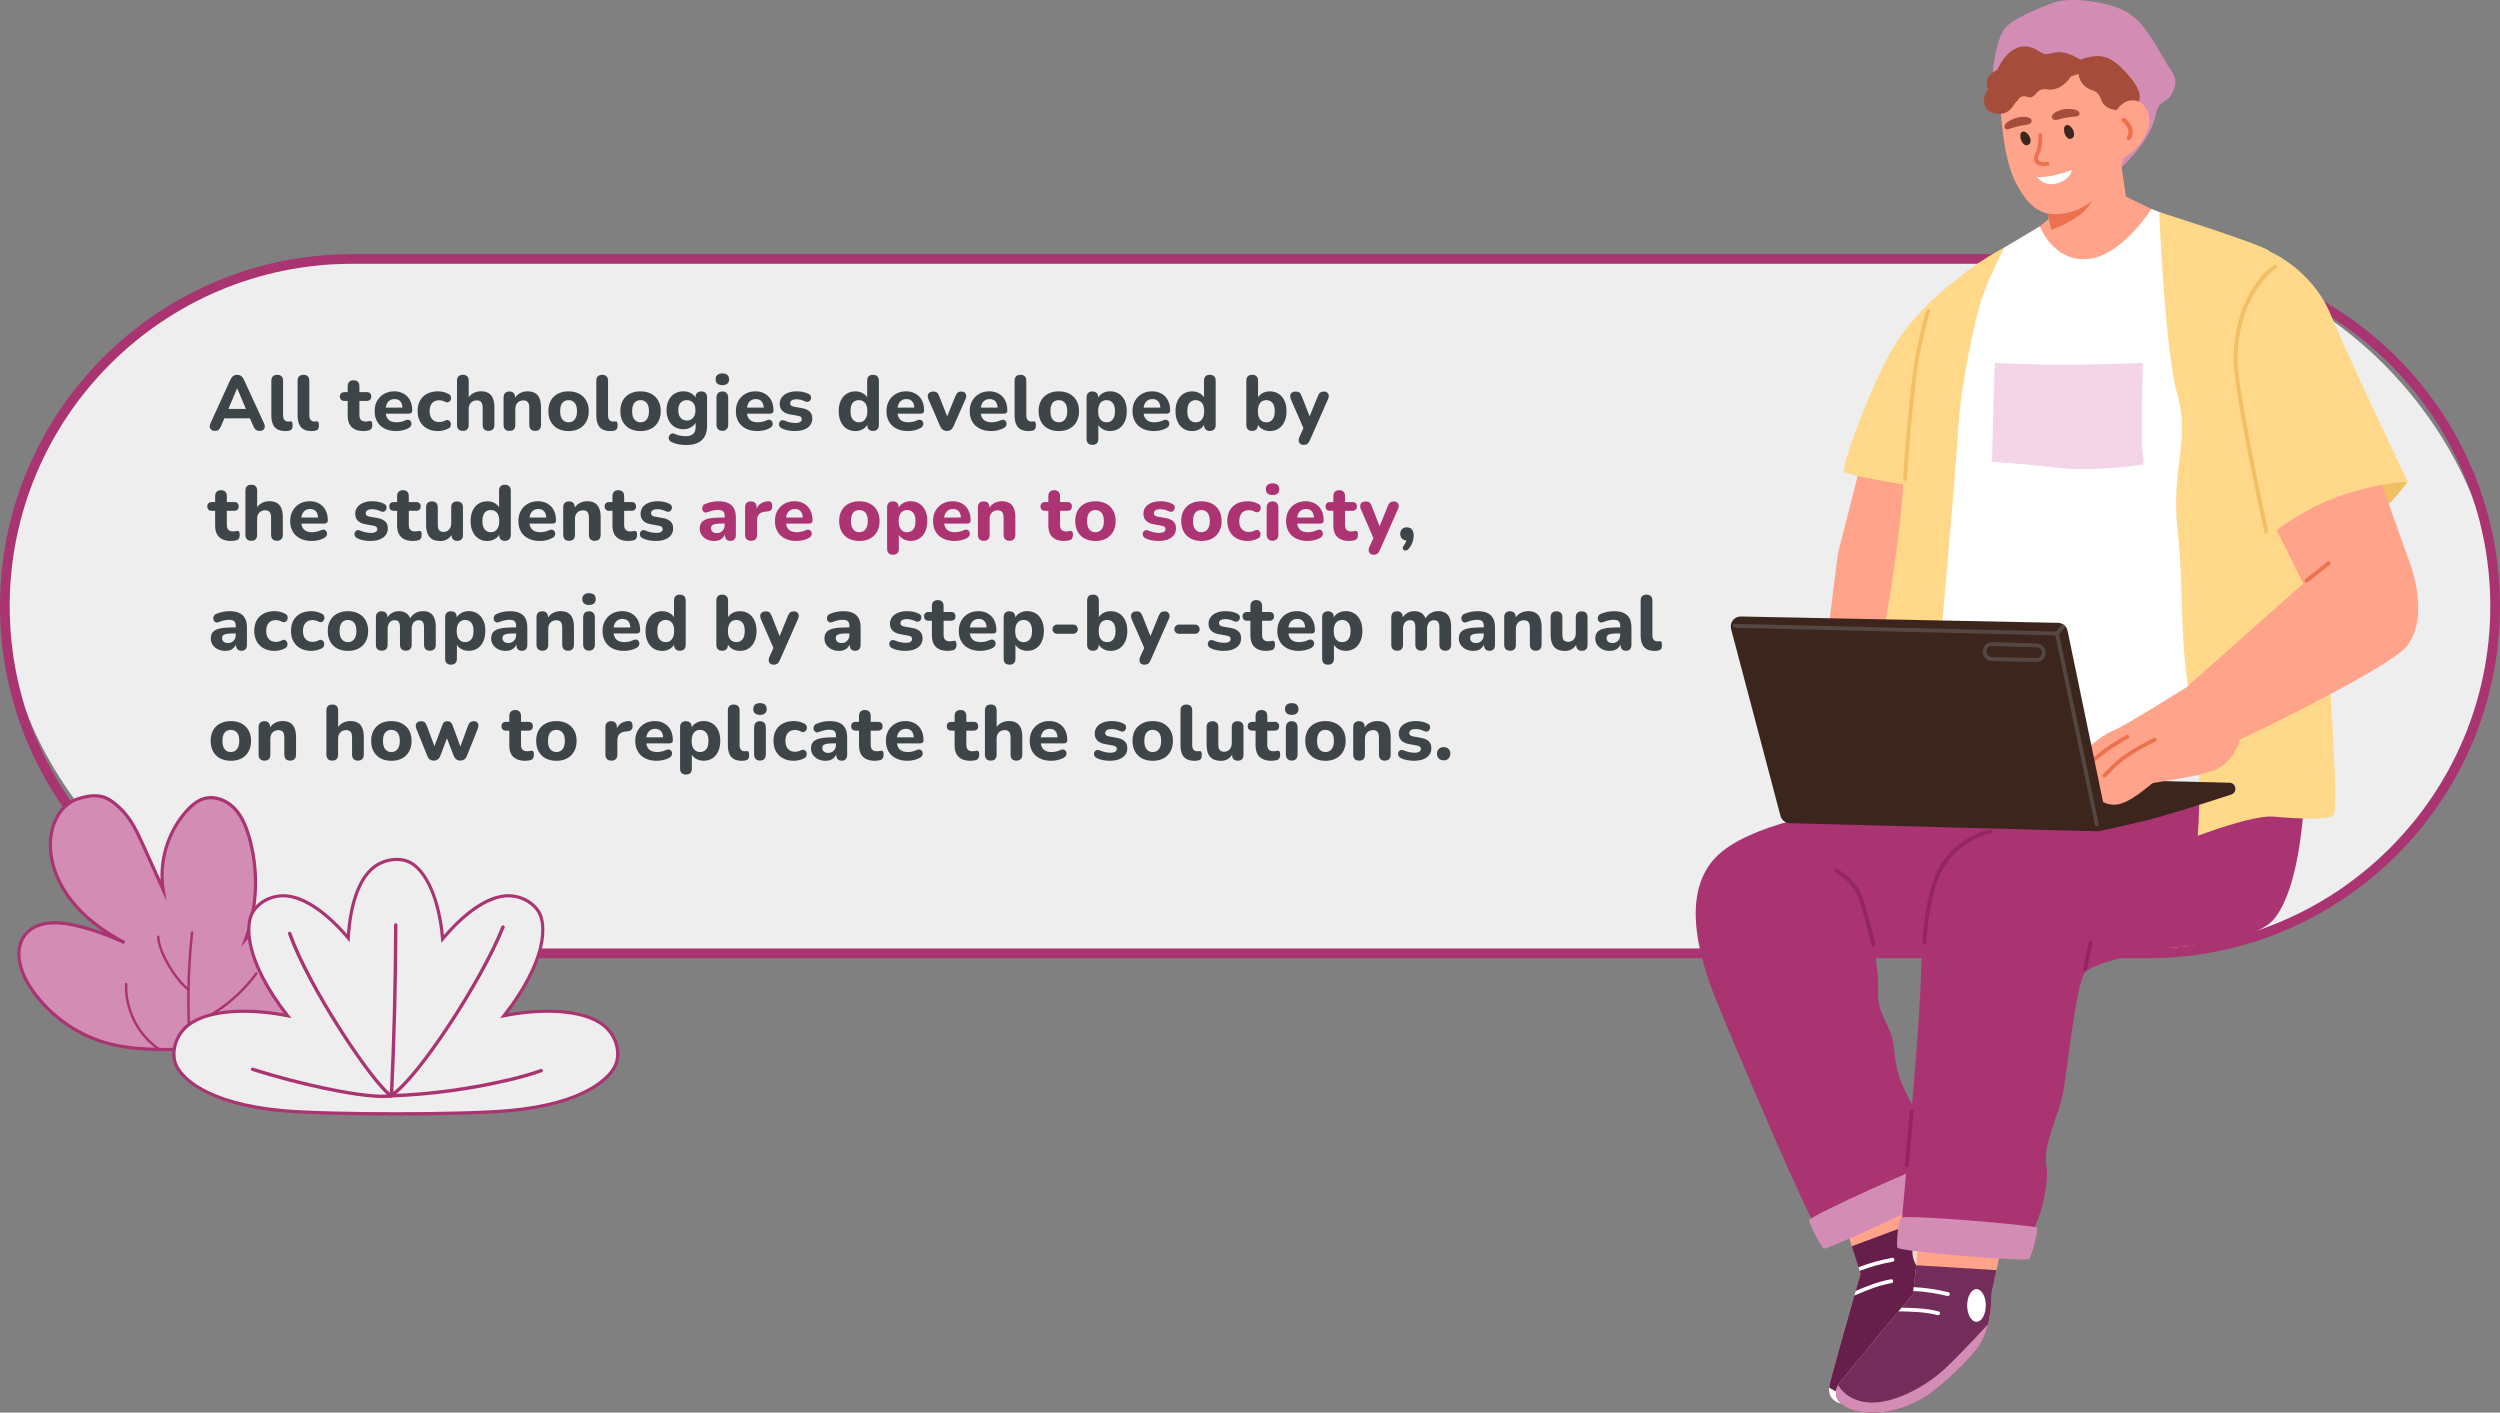 <?xml version="1.0" encoding="UTF-8"?>
<svg id="ARTE" xmlns="http://www.w3.org/2000/svg" viewBox="0 0 773.37 436.98">
  <rect x="0" y="0" width="773.37" height="436.98" fill="#808080" stroke="none"/>
  <defs>
    <style>
      .cls-1 {
        fill: #ac3473;
      }

      .cls-2 {
        fill: #f2bf64;
      }

      .cls-3 {
        fill: #fff;
      }

      .cls-4 {
        fill: #aa3372;
      }

      .cls-5 {
        fill: #3d4548;
      }

      .cls-6 {
        fill: #a64c3b;
      }

      .cls-7 {
        fill: #661f4b;
      }

      .cls-8 {
        fill: #ffa38a;
      }

      .cls-9 {
        fill: #f5d6c1;
      }

      .cls-10 {
        fill: #3b251d;
      }

      .cls-11 {
        fill: #722d5b;
      }

      .cls-12 {
        fill: #932564;
      }

      .cls-13 {
        fill: #ffd88a;
      }

      .cls-14 {
        fill: #ed714e;
      }

      .cls-15 {
        fill: #d38db5;
      }

      .cls-16 {
        fill: #f4d4e7;
      }

      .cls-17 {
        fill: #eee;
      }

      .cls-18 {
        fill: #544743;
      }
    </style>
  </defs>
  <g>
    <rect class="cls-17" x="1.49" y="80.11" width="770.38" height="214.81" rx="107.4" ry="107.4"/>
    <path class="cls-4" d="M664.47,296.42H108.9C48.85,296.42,0,247.57,0,187.52s48.85-108.9,108.9-108.9h555.57c60.05,0,108.9,48.85,108.9,108.9s-48.85,108.9-108.9,108.9ZM108.9,81.61c-58.4,0-105.9,47.51-105.9,105.9s47.51,105.9,105.9,105.9h555.57c58.4,0,105.9-47.51,105.9-105.9s-47.51-105.9-105.9-105.9c0,0-555.57,0-555.57,0Z"/>
  </g>
  <g>
    <g id="_4" data-name=" 4">
      <g>
        <path class="cls-15" d="M32.59,322.55c-9.45-2.74-17.85-8.96-23.24-17.19-3.19-4.87-5.19-11.7-1.54-16.24,3.55-4.42,10.33-4.1,15.84-2.77,5.1,1.23,10.08,2.99,14.83,5.24-29.82-15.79-25.68-40.6-14.68-44.36,6.76-2.31,9.6-.64,13.12,2.56,3.52,3.19,5.56,7.66,7.51,11.99,2.01,4.47,4.03,8.94,6.04,13.41-1.38-8.71,1.43-17.99,7.4-24.48,1.47-1.6,3.2-3.08,5.29-3.68,3.29-.94,6.92.53,9.3,2.98,2.38,2.46,3.71,5.74,4.64,9.04,2.91,10.24,2.52,21.39-1.09,31.41,2.58-3.11,5.25-6.29,8.79-8.25,3.54-1.95,8.2-2.43,11.5-.09,1.6,1.13,2.75,2.81,3.59,4.59,4.47,9.45.35,21.36-7.58,28.17s-18.77,9.27-29.22,9.55c-10.45.28-21.21.82-30.5-1.87h0Z"/>
        <path class="cls-4" d="M51.58,325.16c-6.64,0-13.19-.41-19.12-2.13-9.52-2.76-18.09-9.1-23.52-17.39-3.26-4.98-5.38-12.02-1.51-16.83,3.84-4.77,11.01-4.23,16.35-2.94,2.85.69,5.66,1.54,8.42,2.55-16.91-11.42-17.38-24.56-17.06-28.62.5-6.32,3.84-11.44,8.5-13.03,7.21-2.47,10.19-.45,13.62,2.66,3.65,3.32,5.77,8.01,7.63,12.15l4.78,10.6c-.37-7.89,2.51-16.01,7.84-21.81,1.2-1.3,3.08-3.12,5.52-3.82,3.22-.93,7.07.3,9.8,3.11,2.71,2.79,4.01,6.61,4.76,9.25,2.7,9.5,2.59,19.78-.27,29.23,2.06-2.39,4.39-4.79,7.26-6.37,4.13-2.28,8.86-2.31,12.03-.07,1.48,1.05,2.75,2.66,3.75,4.78,4.25,8.98.93,21.34-7.71,28.76-7.08,6.08-17.02,9.33-29.53,9.67l-2.29.06c-3.06.09-6.16.18-9.24.18h-.01ZM16.95,285.97c-3.38,0-6.65.85-8.75,3.47-3.53,4.38-1.5,10.96,1.57,15.65,5.3,8.09,13.67,14.28,22.96,16.98h0c8.53,2.48,18.46,2.19,28.06,1.92l2.29-.06c12.27-.33,22-3.5,28.9-9.43,8.31-7.14,11.52-18.99,7.46-27.57-.93-1.97-2.08-3.44-3.42-4.39-2.86-2.02-7.17-1.97-10.97.12-3.51,1.94-6.24,5.23-8.65,8.13l-1.82,2.19.97-2.68c3.57-9.92,3.96-20.96,1.07-31.1-.72-2.53-1.97-6.2-4.52-8.83-2.48-2.55-5.93-3.67-8.81-2.85-1.67.48-3.28,1.6-5.06,3.54-5.83,6.34-8.62,15.56-7.27,24.06l.58,3.68-7.57-16.81c-1.83-4.05-3.89-8.64-7.39-11.82-3.27-2.97-5.92-4.75-12.62-2.46-4.29,1.47-7.36,6.24-7.83,12.16-.34,4.35.27,19.46,22.58,31.28l-.45.89c-4.71-2.23-9.67-3.98-14.73-5.21-2.03-.49-4.33-.87-6.58-.87h0Z"/>
      </g>
      <g>
        <path class="cls-4" d="M58.89,325.05c-.2,0-.37-.15-.38-.35-.96-12.06-.78-24.26.53-36.29.02-.21.21-.36.42-.34s.36.21.34.42c-1.31,11.98-1.49,24.14-.53,36.14.02.21-.14.4-.35.41h-.03Z"/>
        <path class="cls-4" d="M58.59,317.62c-.15,0-.3-.09-.36-.24-.08-.2.02-.42.21-.5,8.11-3.23,15.41-8.9,20.53-15.97.12-.17.36-.21.54-.09.17.12.21.36.09.54-5.21,7.19-12.62,12.95-20.87,16.23-.05.02-.09.03-.14.03h0Z"/>
        <path class="cls-4" d="M58.28,306.48c-.08,0-.16-.02-.23-.07-3.91-2.84-9.47-11.92-9.47-16.63,0-.21.17-.38.38-.38s.38.17.38.38c0,4.43,5.46,13.32,9.16,16.01.17.12.21.36.08.54-.08.1-.19.16-.31.16h0Z"/>
        <path class="cls-4" d="M49.32,325.05c-.07,0-.15-.02-.21-.06-6.68-4.47-10.79-12.55-10.47-20.58,0-.21.19-.38.4-.37.21,0,.38.19.37.4-.31,7.77,3.66,15.59,10.13,19.91.18.12.22.36.11.53-.07.11-.2.17-.32.17h-.01Z"/>
      </g>
    </g>
    <g id="_32" data-name=" 32">
      <g>
        <path class="cls-17" d="M186.98,317.39c-6.43-5.35-19.89-5.45-31.04-3.18,13-16.7,13.24-27.88,10.8-32.01-2.09-3.53-6.46-5.45-10.54-5.05-6.39.62-13.49,6.36-19.27,13.3-1.34-15.46-6.79-22.38-10.63-23.92-3.8-1.53-8.44-.39-11.43,2.41-4.5,4.21-6.66,12.58-7.13,21.24-5.73-6.82-12.74-12.41-19.04-13.03-4.08-.4-8.45,1.53-10.54,5.05-2.44,4.13-2.21,15.31,10.8,32.01-11.15-2.28-24.61-2.17-31.04,3.18-3.15,2.62-4.86,7.08-3.82,11.04,1.27,4.84,10.06,13.03,33.21,15.14,14.45,1.32,55.83,1.32,70.28,0,23.15-2.11,31.94-10.3,33.21-15.14,1.04-3.96-.67-8.43-3.82-11.04h0Z"/>
        <path class="cls-4" d="M122.45,345.07c-13.98,0-27.95-.33-35.19-.99-23.92-2.18-32.4-10.78-33.65-15.51-1.05-3.98.59-8.74,3.98-11.56,6.63-5.51,20.08-5.38,30.16-3.53-12.68-16.75-12.31-27.66-10.03-31.52,2.1-3.55,6.63-5.72,11.02-5.3,7.33.71,14.5,7.61,18.57,12.26.44-5.97,1.98-15.46,7.21-20.34,3.22-3.01,8.14-4.04,11.96-2.51,4.11,1.65,9.34,8.71,10.83,23.16,4.1-4.76,11.38-11.84,18.83-12.57,4.39-.43,8.92,1.75,11.02,5.3,2.28,3.86,2.66,14.78-10.03,31.52,10.08-1.85,23.53-1.98,30.16,3.53h0c3.39,2.82,5.03,7.57,3.98,11.56-1.24,4.73-9.73,13.33-33.65,15.51-7.24.66-21.21.99-35.19.99h.02ZM75.43,313.31c-6.74,0-13.26,1.19-17.2,4.46-3.1,2.58-4.6,6.91-3.65,10.53,1.18,4.48,9.4,12.64,32.77,14.77,14.43,1.32,55.76,1.32,70.19,0,23.37-2.13,31.59-10.29,32.77-14.77.95-3.62-.55-7.95-3.65-10.53-6.65-5.53-20.65-5.11-30.62-3.07l-1.33.27.83-1.07c13.17-16.92,12.96-27.73,10.76-31.45-1.91-3.22-6.04-5.2-10.06-4.81-5.54.54-12.44,5.32-18.93,13.12l-.78.94-.1-1.21c-1.28-14.8-6.36-21.91-10.32-23.5-3.47-1.39-7.96-.44-10.91,2.31-3.96,3.71-6.44,11.13-6.97,20.9l-.07,1.26-.81-.97c-6.42-7.63-13.24-12.32-18.7-12.85-4.03-.4-8.15,1.59-10.06,4.81-2.2,3.72-2.41,14.53,10.76,31.45l.83,1.07-1.33-.27c-4.06-.83-8.79-1.39-13.42-1.39h0Z"/>
      </g>
      <g>
        <path class="cls-4" d="M121.09,339.33c-.09,0-.19-.03-.27-.08-.17-.1-.27-.29-.26-.48.82-16.82,1.26-34.04,1.34-52.64,0-.29.24-.53.53-.53h0c.29,0,.53.24.53.53-.08,18.23-.5,35.13-1.29,51.63,8.06-6.01,26.78-34.5,33.44-51.18.11-.27.42-.41.69-.3.27.11.4.42.3.69-6.97,17.44-27.09,47.74-34.73,52.28-.08.05-.18.07-.27.07h-.01Z"/>
        <path class="cls-4" d="M120.79,339.52c-.28,0-.52-.22-.53-.51s.22-.54.51-.55c12.36-.44,24.73-2.12,36.76-4.97,3.99-.95,6.97-1.81,9.69-2.8.28-.1.58.04.68.32.1.28-.04.58-.32.68-2.76,1-5.78,1.88-9.81,2.83-12.1,2.88-24.54,4.56-36.97,5h-.02.01Z"/>
        <path class="cls-4" d="M120.97,339.52c-.1,0-.21-.03-.3-.09-5.86-4.07-25.69-33.85-31.56-50.5-.1-.28.05-.58.32-.68s.58.05.68.32c5.82,16.51,25.39,45.97,31.16,49.98.24.17.3.5.13.74-.1.15-.27.23-.44.23h.01Z"/>
        <path class="cls-4" d="M118.52,339.68c-8.88,0-27.01-4.07-40.53-8.38-.28-.09-.43-.39-.34-.67.09-.28.39-.43.67-.34,14.94,4.76,35.51,9.25,42.7,8.18.29-.04.56.16.6.45s-.16.56-.45.6c-.75.11-1.64.16-2.65.16Z"/>
      </g>
    </g>
  </g>
  <g>
    <path class="cls-8" d="M575.24,144.98s-5.75,22.8-6.34,24.78-3.77,29.14-3.77,29.14c0,0,18.44,2.78,19.03,1.98.59-.79,5.75-21.81,6.15-26.37s4.1-29.34,3.93-31.12-19,1.59-19,1.59Z"/>
    <path class="cls-2" d="M744.84,148.99s-3.28,4.42-5.36,6.4c-2.07,1.98-6.54,4.16-7.13,4.06s-5.95-7.63-5.45-8.72,17.94-1.73,17.94-1.73h0Z"/>
    <g>
      <path class="cls-8" d="M596.14,376.84l1.49,7.07s4.1,8.73,3.23,15.56c-.88,6.82-6.81,18.83-8.51,21.43-4.32,6.65-10.87,11.95-18.61,13.41-3.6.69-8.16-.41-7.95-4.86.08-1.78,9.78-35.36,9.78-35.36l-2.72-8.56-2.16-6.83,22.57-15.61,2.89,13.76h-.01Z"/>
      <path class="cls-7" d="M597.63,383.91s2.03,4.34,2.93,9.29c.37,2.07.55,4.26.3,6.27-.88,6.82-6.81,18.83-8.51,21.43-4.32,6.65-10.87,11.95-18.61,13.41-3.6.69-8.16-.41-7.95-4.86,0-.05.02-.14.03-.25.44-2.47,5.1-18.93,7.81-28.41.14-.49.28-.98.42-1.43.91-3.18,1.51-5.27,1.51-5.27l-.29-.92-.36-1.14-2.07-6.5,23.29-8.68,1.49,7.07h.01Z"/>
      <path class="cls-3" d="M600.56,393.2c.37,2.07.55,4.26.3,6.27-.88,6.82-6.81,18.83-8.51,21.43-4.32,6.65-10.87,11.95-18.61,13.41-3.6.69-8.16-.41-7.95-4.86,0-.05.02-.14.03-.25,1.63,1.2,4.86,2.75,9.76,1.43,7.42-1.99,15.24-11.49,18.93-20.77,2.36-5.96,4.69-12.64,6.05-16.65h0Z"/>
      <path class="cls-3" d="M585.54,390.29c-3.53.63-6.94,1.57-10.26,2.87l-.36-1.14c3.37-1.3,6.86-2.26,10.45-2.9.75-.14.93,1.03.17,1.17Z"/>
      <path class="cls-3" d="M585.17,396.92c-4.04.7-7.79,2.26-11.53,3.86.14-.49.28-.98.42-1.43,3.54-1.51,7.1-2.95,10.93-3.61.76-.13.93,1.04.19,1.18h0Z"/>
      <path class="cls-9" d="M597.56,388.16c1.13,2.55.88,5.14-.58,5.79-1.45.65-3.55-.9-4.68-3.45-1.13-2.55-.88-5.14.58-5.79,1.45-.64,3.55.9,4.68,3.45Z"/>
    </g>
    <path class="cls-4" d="M713.02,240.73s0,31.04-9.22,43.18c-9.22,12.13-60.96,9.75-60.96,9.75h-67.5l-3.57-43.4,141.25-9.53h0Z"/>
    <path class="cls-4" d="M571.77,250.27s-26.91,3.43-38.96,13.07c-13.38,10.71-7.83,31.52-1.78,46.39,5.98,14.7,29.74,70.77,31.52,70.77s31.69-11.6,31.69-11.6l-.51-23.79s-5.48-7.83-6.88-14.47-.51-7.83-2.59-12.44c-2.08-4.61-3.57-6.99-3.27-12.04.3-5.06-1.49-13.98-1.49-13.98l-7.73-41.91h0Z"/>
    <path class="cls-15" d="M602.38,368.32c.28-1.52-2.64-7.73-3.49-8.62-.84-.89-39.08,16.49-39.2,17.7-.12,1.2,3.74,8.46,4.55,8.86s37.85-16.42,38.13-17.94h.01Z"/>
    <path class="cls-13" d="M620.08,76.53s-15.1,7.78-20.06,15.91c-4.96,8.13-11.89,33.7-11.1,47.58.79,13.88-4.56,47.98-6.94,58.28-2.38,10.31-6.34,20.19-4.16,21.59,2.18,1.4,24.78,5.96,24.78,5.96,0,0,7.34-8.92,7.53-10.71.2-1.78,32.71-107.05,32.71-107.05l-22.76-31.57h0Z"/>
    <g>
      <path class="cls-15" d="M660.63,33.53s-7.63-11.11-15.76-13.98-28.65,5.85-28.65,5.85c0,0,.5-11.8,3.86-16.45,2.19-3.04,10.71-6.54,15.47-8.23,4.76-1.69,17.71-.4,23.57,3.77,3.34,2.37,5.7,6.15,7.82,9.57,1.04,1.68,2.02,3.39,3.01,5.1,1.64,2.83,3.93,4.71,2.62,8.22-.43,1.15-1.04,2.55-2.06,3.29-.9.66-2.07,1.2-2.71,2.22-.77,1.23-.92,2.84-1.32,4.2-2.28,7.83-11.07,15.5-11.07,15.5l5.22-19.06h0Z"/>
      <path class="cls-8" d="M673.61,68.55l-16.21-7.85-23.32,6.8-7.67,6.31.13,13.96,8.2,32.65s5.56,18.92,8.36,17.72c2.8-1.2,23.68-22.46,25.52-26.69,1.83-4.23,5-42.9,5-42.9h-.01Z"/>
      <polygon class="cls-8" points="631.72 58.02 632.72 62.66 634.55 71.14 636.6 80.64 648.08 85.74 659.54 73.8 655.78 48.02 631.72 58.02"/>
      <path class="cls-14" d="M632.72,62.66l1.83,8.48c2.5-.95,7.91-3.28,10.76-6.46,3.8-4.23,5.89-12.09,5.89-12.09,0,0-6.39,3.38-7.09,3.75-.45.23-6.89,3.81-11.4,6.32h.01Z"/>
      <path class="cls-8" d="M619,34.08c.05,8.78,5.69,16.91,14.5,19.72,10.95,3.48,22.66-2.58,26.13-13.53.71-2.24,1.03-4.51.98-6.74-.18-8.66-5.8-16.64-14.51-19.41-10.95-3.48-22.65,2.58-26.13,13.53-.68,2.14-1,4.3-.98,6.42h.01Z"/>
      <path class="cls-15" d="M625.73,17.47s27.13,6.34,31.2,6.05c4.06-.3,5.16-6.05,5.16-6.05,0,0-11.19-7.24-13.86-7.43-2.68-.2-13.99-2.87-15.52-1.49-1.53,1.39-4.5,4.34-5.1,4.6-.59.26-1.88,4.32-1.88,4.32Z"/>
      <path class="cls-8" d="M619.03,35.11h0s0,.16.02.34c0,.2.03.47.05.79,0,.17.03.36.05.57.04.48.08,1.05.15,1.7v.06c.45,4.57,1.58,12.62,4.14,17.64,4.64,9.11,8.92,10.56,14.5,9.89,6.72-.79,11.14-5,16.01-11.24,2.45-3.13,4.26-9.14,5.36-13.7v-.03c.83-3.42,1.25-6.04,1.25-6.04h-38.65s-2.91,0-2.91,0h.03Z"/>
      <path class="cls-10" d="M639.03,42.04c-.52-.87-.7-2.14-.36-2.81.14-.28.4-.52.71-.57s.61.1.87.28c.75.53,1.26,1.39,1.36,2.31.06.57-.08,1.23-.58,1.51-.85.48-1.55.03-2-.73h0Z"/>
      <path class="cls-10" d="M625.6,44.08c-.56-.84-.8-2.1-.49-2.79.13-.29.37-.54.68-.6.31-.06.62.07.88.24.78.49,1.32,1.33,1.47,2.24.09.57-.02,1.23-.5,1.54-.82.52-1.55.1-2.03-.63h0Z"/>
      <path class="cls-6" d="M643.3,35.29c.05-.31-.11-.67-.54-.99-.34-.25-.75-.36-1.16-.45-1.7-.34-3.5-.15-5.09.54-.61.26-1.21.62-1.59,1.17-.11.16-.2.34-.22.53-.04.48.42.89.89.98.48.09.96-.05,1.43-.18,1.69-.46,3.43-.75,5.18-.85.61-.04,1.02-.35,1.09-.74h0Z"/>
      <path class="cls-6" d="M620.19,39.65c-.17-.27-.17-.66.11-1.13.21-.36.55-.63.89-.86,1.43-.98,3.16-1.51,4.89-1.51.67,0,1.36.09,1.92.45.16.1.32.23.41.4.23.43-.03.98-.44,1.25-.4.27-.9.33-1.38.4-1.74.24-3.45.66-5.1,1.26-.58.21-1.08.08-1.29-.26h-.01Z"/>
      <path class="cls-14" d="M633.26,50.06c-.47.09-.94.13-1.41.12-.6-.02-1.29-.42-1.43-1.03-.13-.55.15-1.02.4-1.48.29-.54.48-1.15.61-1.74.32-1.37.35-2.78.37-4.19.01-.77-1.18-.77-1.19,0-.03,1.6-.04,3.24-.57,4.76-.37,1.06-1.15,2.1-.72,3.26.66,1.78,2.72,1.69,4.26,1.45.75-.12.43-1.26-.32-1.15h0Z"/>
      <path class="cls-3" d="M630.15,54.78s2.33.11,5.01-.49c2.68-.59,5.8-1.7,5.8-1.7,0,0-.55,3.14-4.71,4.18-4.16,1.04-6.1-1.99-6.1-1.99Z"/>
      <path class="cls-6" d="M655.3,20.07c-3.85-3.42-7.34-3.21-11.78-1.61-1.76-1.12-3.64-2.02-5.75-2.28-1.61-.2-2.71.28-4.25.5-1.91.27-2.91-1.15-4.5-1.78-5.24-2.09-9.22,2.27-11.13,6.7-1.73.77-3.16,2.06-3.32,3.86-.07.82.13,1.57.5,2.25-1.78,2-1.96,5.67.74,6.93,1.41.66,3.22.79,4.67.19,1.83-.76,2.41-2.67,3.8-3.93.14-.13.2-.28.19-.42.46-.37.92-.64,1.39-.69,1.5-.17,1.79.96,3.25-.12,1.23-.91,1.33-1.88,2.93-2.08.9-.11,1.65.18,2.52.13,2.51-.15,4.63-1.93,6.09-4.09.78-.23,1.56-.5,2.33-.77.15,1.29.67,2.5,1.64,3.49.63.64,1.38,1.08,2.22,1.41,1.05.41,1.34.35,2.2,1.28.81.89.77,1.53,1.28,2.5,1.8,3.45,8.59,3.28,10.93.46,2.78-3.34-3.43-9.69-5.95-11.93Z"/>
      <path class="cls-8" d="M664.56,39.61c-2.37,7.75-10.3,10.51-10.3,10.51,0,0-1.17-7.02-.89-11.45.28-4.44,3.26-7.86,6.66-7.64,3.39.22,5.83,4.33,4.53,8.58Z"/>
      <path class="cls-14" d="M657.42,36.62c2.07,1.52,3.12,4.11,1.72,6.45-.47.78-1.63,0-1.16-.79,1-1.67.08-3.46-1.34-4.5-.73-.53.06-1.7.79-1.16h0Z"/>
    </g>
    <path class="cls-3" d="M631.04,70s4,10.89,14.59,10.15,19.91-15.51,19.91-15.51l16.26,6.5s4.16,52.13,4.76,69.37c.59,17.25,7.14,44.01,5.35,59.18-1.78,15.17.31,36.87.31,36.87,0,0-33.07,6.24-53.71,6.54-20.64.3-37.89-2.97-39.97-2.97s-.89-7.73,0-20.52c.89-12.79,6.1-67.5,7.29-87.72.78-13.28,5.32-33.87,7.14-39.25,2.69-7.95,7.12-16.11,7.12-16.11l10.96-6.53h0Z"/>
    <path class="cls-16" d="M617.07,112.27s12.73.59,21.43.59,24.36-.59,24.36-.59c0,0-.59,26.37,0,28.55s0,2.97,0,2.97c0,0-15.46,2.18-25.38.99-9.91-1.19-21.27-1.91-21.27-1.91l.85-30.6h.01Z"/>
    <path class="cls-13" d="M667.96,65.61s1.68,42.64,5.64,56.52-1.99,22.94,0,41.58c2.25,21.06.36,35.59,4.32,53.82,3.96,18.24,1.93,41.04,1.93,41.04,0,0,17.07-6.51,23.39-5.95,9.31.83,16.54.89,18.52-.3,1.98-1.19-1.23-46.1-2.81-60.37-1.59-14.27-12.69-78.89-12.69-82.26s-3.57-30.33-4.16-31.92c-.59-1.59-34.15-12.16-34.15-12.16h0Z"/>
    <g>
      <path class="cls-10" d="M649.1,257.16s3.82-.79,13.48-3.02c5.86-1.35,18.55-5.38,27.64-8.35,2.01-.65,1.57-3.61-.54-3.66l-63.23-1.52,22.65,16.55h0Z"/>
      <path class="cls-8" d="M676.44,212.56s-19.63,12.39-23,13.58-10.51,7.73-10.51,7.73l3.57,10.9,3.87,3.17s1.57,1.25,4.44.94c4.19-.45,10.33-6.12,10.93-6.52.59-.4,13.08-1.83,19.03-4.01s8.03-8.95,8.03-8.95c0,0,.79-11.6.59-12.39-.2-.79-16.95-4.46-16.95-4.46h0Z"/>
      <path class="cls-14" d="M645.81,237.53c-.11,0-.22-.03-.32-.1-.27-.18-.35-.54-.18-.81.08-.12.86-1.26,4.7-4.22,3.86-2.97,7.78-4.99,7.82-5.01.29-.15.65-.03.8.26.15.29.03.65-.26.8-.04.02-3.87,1.99-7.64,4.9-3.66,2.81-4.42,3.91-4.43,3.92-.12.17-.3.26-.5.26h.01Z"/>
      <path class="cls-10" d="M535.5,194.57l15.28,57.79c.35,1.32,1.52,2.25,2.89,2.28l94.93,2.51c1.98.05,3.49-1.75,3.09-3.69l-12.09-58.34c-.29-1.4-1.51-2.42-2.94-2.45l-98.12-1.96c-2.04-.04-3.55,1.88-3.03,3.85h-.01Z"/>
    </g>
    <path class="cls-13" d="M605.23,86.54s-13.84,9.67-21.27,23.94c-7.43,14.27-14.14,33.85-13.55,35.35s26.96,5.37,26.96,5.37c0,0,7.86-64.66,7.86-64.66Z"/>
    <path class="cls-4" d="M603.59,278.79s-9.12,4.46-9.32,21.71-6.15,78.51-6.15,79.4,36.12,3.27,39.03,2.38c2.9-.89,7.07-15.17,5.88-21.71-1.19-6.54,4.16-16.06,5.35-23.49s3.91-32.12,6.41-35.98c2.51-3.87,25.27-7.78,25.27-7.78l-5.82-10.66-60.66-3.87h.01Z"/>
    <g>
      <path class="cls-8" d="M617.59,392.91l-1.51,7.07s.2,9.65-3.37,15.53-13.87,14.44-16.47,16.13c-6.65,4.32-14.79,6.51-22.45,4.7-3.57-.83-7.29-3.69-5.29-7.67.8-1.59,23.29-28.35,23.29-28.35l.99-8.93.8-7.12,26.97-5.1-2.95,13.75h0Z"/>
      <path class="cls-11" d="M616.08,399.98s.1,4.79-1.09,9.68c-.5,2.05-1.23,4.12-2.27,5.85-3.57,5.88-13.87,14.44-16.47,16.13-6.65,4.32-14.79,6.51-22.45,4.7-3.57-.83-7.29-3.69-5.29-7.67.02-.05.07-.12.13-.21,1.4-2.08,12.35-15.23,18.67-22.79.33-.39.65-.79.96-1.14,2.12-2.53,3.52-4.2,3.52-4.2l.11-.96.13-1.19.75-6.78,24.81,1.52-1.51,7.07h0Z"/>
      <path class="cls-15" d="M614.98,409.66c-.5,2.05-1.23,4.12-2.27,5.85-3.57,5.88-13.87,14.44-16.47,16.13-6.65,4.32-14.79,6.51-22.45,4.7-3.57-.83-7.29-3.69-5.29-7.67.02-.05.07-.12.13-.21,1,1.76,3.33,4.48,8.34,5.27,7.59,1.19,18.59-4.32,25.73-11.3,4.58-4.48,9.42-9.65,12.29-12.76h-.01Z"/>
      <path class="cls-3" d="M602.43,400.91c-3.49-.86-6.98-1.38-10.54-1.55l.13-1.19c3.6.18,7.18.71,10.73,1.59.74.18.43,1.32-.32,1.14h0Z"/>
      <path class="cls-3" d="M599.41,406.82c-3.97-1-8.04-1.09-12.11-1.15.33-.39.65-.79.96-1.14,3.84.06,7.68.19,11.45,1.14.75.19.43,1.33-.31,1.15h0Z"/>
      <ellipse class="cls-3" cx="611.42" cy="403.84" rx="2.88" ry="5.06"/>
    </g>
    <path class="cls-15" d="M588.12,376.73c-.99,1.19-1.49,8.03-1.19,9.22s40.14,4.46,40.84,3.47c.69-.99,2.89-8.87,2.38-9.61-.51-.75-41.04-4.26-42.03-3.07h0Z"/>
    <path class="cls-8" d="M676.44,212.56s38.91-34.64,39.5-35.04c.59-.4,29.74-2.78,29.74-2.78,0,0,6,15.75-.99,24.98-5.65,7.46-57.34,31.72-57.34,31.72l-10.9-18.89h0Z"/>
    <polygon class="cls-8" points="745.68 174.74 735.85 147.16 708.4 155.83 702.46 160.29 715.34 186.17 745.68 174.74"/>
    <path class="cls-13" d="M702.11,77.77s13.08,5.55,18.83,19.43,23.89,51.79,23.89,51.79c0,0-9.67.27-22.16,4.89s-21.52,12.6-21.52,12.6c0,0-2.02-36.18-2.42-39.75-.4-3.57,3.37-48.97,3.37-48.97h0Z"/>
    <path class="cls-14" d="M651.07,240.53c-.13,0-.27-.05-.38-.14-.25-.21-.29-.59-.07-.84.15-.18,3.68-4.37,8.07-7.06,4.34-2.66,7.56-4.18,7.59-4.2.3-.14.65,0,.79.29.14.3.01.65-.29.79-.03,0-3.2,1.51-7.47,4.13-4.22,2.59-7.75,6.77-7.79,6.81-.12.14-.29.21-.46.21h0Z"/>
    <path class="cls-14" d="M713.51,180.24c-.18,0-.35-.08-.47-.23-.2-.26-.16-.63.1-.84l6.83-5.41c.26-.21.63-.16.84.1.2.26.16.63-.1.84l-6.83,5.41c-.11.09-.24.13-.37.13h0Z"/>
    <path class="cls-12" d="M595.34,292.13h-.02c-.33-.01-.59-.29-.57-.61.02-.66.58-16.24,5.97-24.55,5.43-8.38,14.42-10.31,14.8-10.39.32-.07.64.14.7.46.07.32-.14.64-.46.7-.09.02-8.9,1.92-14.04,9.87-5.2,8.04-5.77,23.79-5.78,23.95-.01.32-.27.58-.59.58h0Z"/>
    <path class="cls-2" d="M589.31,148.74h0c-.33,0-.59-.27-.59-.59,0-.91,2.01-29.94,4.28-40.37,2.23-10.28,2.86-11.71,2.92-11.84.15-.29.5-.41.8-.27.29.15.41.5.27.8-.02.04-.64,1.5-2.83,11.56-2.26,10.44-4.24,39.25-4.25,40.12,0,.33-.27.59-.59.59h0Z"/>
    <path class="cls-2" d="M701.05,165.01c-.27,0-.52-.19-.58-.47-.4-1.84-9.84-45.08-9.54-54.08.7-20.89,12.08-28.14,12.56-28.44.28-.17.65-.09.82.19s.09.65-.19.82c-.11.07-11.33,7.25-12,27.47-.29,8.85,9.42,53.34,9.52,53.78.07.32-.13.64-.45.71-.04,0-.09,0-.13,0h-.01Z"/>
    <path class="cls-12" d="M579.5,292.77c-.27,0-.52-.19-.58-.47-.01-.07-1.51-6.79-3.56-13.33-1.98-6.32-7.57-9.13-7.62-9.16-.29-.14-.42-.5-.27-.8.14-.3.5-.42.8-.27.25.12,6.1,3.07,8.23,9.87,2.07,6.59,3.57,13.36,3.58,13.43.07.32-.13.64-.45.71-.04,0-.09.01-.13.01h0Z"/>
    <path class="cls-12" d="M645.02,300.3s-.08,0-.12-.01c-.32-.07-.53-.38-.46-.7l1.68-8.17c.07-.32.38-.53.7-.46s.53.38.46.7l-1.68,8.17c-.06.28-.31.48-.58.48h0Z"/>
    <path class="cls-18" d="M648.64,255.6c-.28,0-.52-.19-.58-.47l-12.24-58.57-99.15-2.37c-.33,0-.59-.28-.58-.61,0-.33.26-.6.61-.58l100.09,2.39,12.44,59.49c.07.32-.14.64-.46.7-.04,0-.08,0-.12,0h0Z"/>
    <path class="cls-18" d="M636.3,196.57c-.14,0-.28-.05-.39-.15-.25-.22-.27-.59-.05-.84l1.88-2.13c.22-.25.59-.27.84-.05s.27.59.05.84l-1.88,2.13c-.12.13-.28.2-.45.2Z"/>
    <path class="cls-18" d="M629.98,204.77h-.06l-13.76-.28c-1.29-.03-2.4-.92-2.72-2.17-.25-.98-.05-1.89.52-2.59s1.42-1.05,2.31-1.07l13.78.39c1.37.04,2.52,1.05,2.74,2.4h0c.14.84-.1,1.69-.66,2.34-.55.63-1.33.99-2.16.99h0ZM616.19,199.85c-.51,0-.98.23-1.3.62-.33.41-.45.94-.32,1.45.21.84.86,1.36,1.62,1.37l13.76.28c.5,0,.97-.2,1.3-.58s.47-.87.39-1.36h0c-.13-.79-.8-1.38-1.6-1.4l-13.79-.39h-.06Z"/>
    <path class="cls-12" d="M589.88,361.1h-.05c-.33-.03-.57-.32-.54-.64l1.46-16.65c.03-.33.32-.55.64-.54.33.03.57.32.54.64l-1.46,16.65c-.03.31-.29.54-.59.54Z"/>
  </g>
  <g>
    <path class="cls-5" d="M66.52,133.3c-.45,0-.81-.1-1.09-.31s-.46-.49-.53-.84c-.07-.35,0-.74.2-1.18l6.14-13.46c.26-.54.56-.94.91-1.19.35-.25.76-.37,1.22-.37s.87.12,1.22.37c.35.25.65.64.89,1.19l6.19,13.46c.21.43.28.83.23,1.19-.06.36-.22.64-.49.84-.27.2-.62.3-1.06.3-.54,0-.96-.13-1.26-.38-.3-.26-.56-.66-.78-1.2l-1.44-3.34,1.49,1.03h-10.01l1.49-1.03-1.42,3.34c-.24.56-.49.96-.76,1.21-.26.25-.65.37-1.16.37ZM73.34,120.13l-3.07,7.32-.65-.94h7.51l-.65.94-3.1-7.32h-.05Z"/>
    <path class="cls-5" d="M88.19,133.35c-1.42,0-2.49-.4-3.19-1.19-.7-.79-1.06-1.97-1.06-3.54v-10.82c0-.61.16-1.07.47-1.38.31-.31.76-.47,1.36-.47s1.02.16,1.33.47c.31.31.47.77.47,1.38v10.68c0,.66.14,1.14.42,1.45.28.31.65.47,1.12.47.13,0,.25,0,.36-.02.11-.02.23-.02.36-.02.26-.03.44.04.54.23.1.18.16.55.16,1.09,0,.48-.1.84-.29,1.09-.19.25-.49.41-.89.49-.16.02-.34.04-.55.06-.21.02-.41.04-.6.04Z"/>
    <path class="cls-5" d="M96.31,133.35c-1.42,0-2.49-.4-3.19-1.19-.7-.79-1.06-1.97-1.06-3.54v-10.82c0-.61.16-1.07.47-1.38.31-.31.76-.47,1.36-.47s1.02.16,1.33.47c.31.31.47.77.47,1.38v10.68c0,.66.14,1.14.42,1.45.28.31.65.47,1.12.47.13,0,.25,0,.36-.02.11-.02.23-.02.36-.02.26-.03.44.04.54.23.1.18.16.55.16,1.09,0,.48-.1.84-.29,1.09-.19.25-.49.41-.89.49-.16.02-.34.04-.55.06-.21.02-.41.04-.6.04Z"/>
    <path class="cls-5" d="M112.53,133.35c-1.1,0-2.03-.18-2.77-.55-.74-.37-1.3-.9-1.66-1.61s-.54-1.59-.54-2.66v-4.51h-1.01c-.45,0-.8-.12-1.04-.36-.25-.24-.37-.57-.37-.98,0-.45.12-.79.37-1.02.25-.23.6-.35,1.04-.35h1.01v-1.82c0-.61.16-1.07.48-1.38.32-.31.77-.47,1.34-.47s1.04.16,1.34.47c.3.31.46.77.46,1.38v1.82h2.28c.45,0,.79.12,1.03.35.24.23.36.57.36,1.02,0,.42-.12.74-.36.98-.24.24-.58.36-1.03.36h-2.28v4.37c0,.67.16,1.18.47,1.51s.81.5,1.5.5c.24,0,.46-.02.67-.07.21-.05.4-.08.58-.1.22-.02.41.05.55.2s.22.48.22,1c0,.38-.06.72-.19,1.01-.13.29-.35.5-.67.62-.21.08-.49.15-.85.2-.36.06-.67.08-.92.08Z"/>
    <path class="cls-5" d="M122.58,133.35c-1.39,0-2.59-.25-3.59-.76-1-.5-1.77-1.21-2.3-2.14-.54-.92-.8-2-.8-3.25s.26-2.28.77-3.2c.51-.92,1.23-1.64,2.15-2.16.92-.52,1.96-.78,3.13-.78.85,0,1.62.14,2.3.42s1.28.68,1.78,1.2c.5.52.87,1.15,1.13,1.9s.38,1.57.38,2.48c0,.3-.1.53-.29.68-.19.15-.47.23-.84.23h-7.54v-1.87h6.05l-.38.34c0-.66-.1-1.2-.29-1.64-.19-.44-.47-.77-.83-1-.36-.22-.8-.34-1.33-.34-.59,0-1.1.14-1.51.41-.42.27-.74.66-.96,1.18-.22.51-.34,1.13-.34,1.85v.19c0,1.22.28,2.11.85,2.69s1.41.86,2.53.86c.38,0,.82-.05,1.32-.14s.96-.25,1.39-.46c.37-.18.7-.24.98-.18.29.06.51.19.67.4.16.21.25.45.28.72.02.27-.04.54-.18.8s-.38.48-.72.66c-.54.3-1.16.53-1.84.68-.68.15-1.34.23-1.98.23Z"/>
    <path class="cls-5" d="M135.51,133.35c-1.28,0-2.4-.25-3.35-.76-.95-.5-1.68-1.22-2.2-2.15-.51-.93-.77-2.02-.77-3.29,0-.94.14-1.79.43-2.54s.71-1.39,1.26-1.92c.55-.53,1.22-.93,2-1.21.78-.28,1.66-.42,2.62-.42.5,0,1.02.06,1.58.18s1.11.32,1.66.61c.32.14.54.35.66.61.12.26.16.54.13.82-.03.28-.13.53-.3.74s-.38.36-.64.43c-.26.07-.54.03-.86-.13-.3-.18-.62-.3-.95-.38-.33-.08-.64-.12-.92-.12-.48,0-.9.08-1.27.23-.37.15-.68.37-.92.65s-.44.63-.58,1.04-.2.9-.2,1.44c0,1.06.26,1.88.78,2.48.52.6,1.25.9,2.2.9.29,0,.59-.04.91-.11.32-.07.64-.2.96-.37.32-.16.61-.2.86-.12.26.08.46.23.61.44.15.22.24.46.26.74s-.02.55-.14.82c-.12.26-.33.47-.64.61-.54.27-1.09.47-1.63.59s-1.06.18-1.56.18Z"/>
    <path class="cls-5" d="M143.2,133.3c-.59,0-1.04-.16-1.36-.48-.31-.32-.47-.78-.47-1.37v-13.66c0-.61.16-1.07.47-1.38.31-.31.76-.47,1.36-.47s1.02.16,1.33.47c.31.31.47.77.47,1.38v5.71h-.34c.37-.78.92-1.39,1.64-1.81.73-.42,1.56-.64,2.48-.64s1.72.18,2.33.54c.61.36,1.06.9,1.37,1.63.3.73.46,1.65.46,2.77v5.45c0,.59-.16,1.05-.47,1.37-.31.32-.76.48-1.36.48s-1.02-.16-1.33-.48c-.31-.32-.47-.78-.47-1.37v-5.28c0-.82-.15-1.4-.44-1.76-.3-.36-.75-.54-1.36-.54-.77,0-1.38.24-1.84.72-.46.48-.68,1.12-.68,1.92v4.94c0,1.23-.6,1.85-1.8,1.85Z"/>
    <path class="cls-5" d="M157.61,133.3c-.59,0-1.04-.16-1.36-.48-.31-.32-.47-.78-.47-1.37v-8.52c0-.59.16-1.04.47-1.36.31-.31.75-.47,1.31-.47s1.02.16,1.32.47c.3.31.46.76.46,1.36v1.37l-.26-.79c.37-.78.92-1.39,1.64-1.81.73-.42,1.56-.64,2.48-.64s1.72.18,2.33.54c.61.36,1.06.9,1.37,1.63.3.73.46,1.65.46,2.77v5.45c0,.59-.16,1.05-.47,1.37-.31.32-.76.48-1.36.48s-1.02-.16-1.33-.48c-.31-.32-.47-.78-.47-1.37v-5.28c0-.82-.15-1.4-.44-1.76-.3-.36-.75-.54-1.36-.54-.77,0-1.38.24-1.84.72-.46.48-.68,1.12-.68,1.92v4.94c0,1.23-.6,1.85-1.8,1.85Z"/>
    <path class="cls-5" d="M175.87,133.35c-1.26,0-2.36-.25-3.3-.74-.94-.5-1.66-1.21-2.17-2.14-.51-.93-.77-2.02-.77-3.29,0-.94.14-1.79.43-2.54.29-.75.71-1.4,1.26-1.93.55-.54,1.21-.94,1.98-1.22.77-.28,1.62-.42,2.57-.42,1.26,0,2.36.25,3.3.74s1.66,1.2,2.18,2.11c.52.91.78,2,.78,3.26,0,.96-.15,1.82-.44,2.57-.3.75-.72,1.4-1.26,1.94-.54.54-1.2.96-1.98,1.24-.78.28-1.64.42-2.58.42ZM175.87,130.64c.53,0,.98-.13,1.37-.38.38-.26.69-.64.91-1.14s.34-1.15.34-1.93c0-1.17-.24-2.03-.72-2.58-.48-.55-1.11-.83-1.9-.83-.51,0-.96.12-1.36.36-.39.24-.7.61-.91,1.12-.22.5-.32,1.15-.32,1.93,0,1.17.24,2.04.72,2.6.48.57,1.1.85,1.87.85Z"/>
    <path class="cls-5" d="M188.72,133.35c-1.42,0-2.49-.4-3.19-1.19-.7-.79-1.06-1.97-1.06-3.54v-10.82c0-.61.16-1.07.47-1.38.31-.31.76-.47,1.36-.47s1.02.16,1.33.47c.31.31.47.77.47,1.38v10.68c0,.66.14,1.14.42,1.45.28.31.65.47,1.12.47.13,0,.25,0,.36-.02.11-.02.23-.02.36-.02.26-.03.44.04.54.23.1.18.16.55.16,1.09,0,.48-.1.84-.29,1.09-.19.25-.49.41-.89.49-.16.02-.34.04-.55.06-.21.02-.41.04-.6.04Z"/>
    <path class="cls-5" d="M198.14,133.35c-1.26,0-2.36-.25-3.3-.74-.94-.5-1.66-1.21-2.17-2.14-.51-.93-.77-2.02-.77-3.29,0-.94.14-1.79.43-2.54.29-.75.71-1.4,1.26-1.93.55-.54,1.21-.94,1.98-1.22.77-.28,1.62-.42,2.57-.42,1.26,0,2.36.25,3.3.74s1.66,1.2,2.18,2.11c.52.91.78,2,.78,3.26,0,.96-.15,1.82-.44,2.57-.3.75-.72,1.4-1.26,1.94-.54.54-1.2.96-1.98,1.24-.78.28-1.64.42-2.58.42ZM198.14,130.64c.53,0,.98-.13,1.37-.38.38-.26.69-.64.91-1.14s.34-1.15.34-1.93c0-1.17-.24-2.03-.72-2.58-.48-.55-1.11-.83-1.9-.83-.51,0-.96.12-1.36.36-.39.24-.7.61-.91,1.12-.22.5-.32,1.15-.32,1.93,0,1.17.24,2.04.72,2.6.48.57,1.1.85,1.87.85Z"/>
    <path class="cls-5" d="M212.41,137.67c-.86,0-1.69-.07-2.48-.22-.79-.14-1.49-.36-2.1-.65-.37-.16-.63-.37-.78-.62-.15-.26-.22-.53-.19-.82s.12-.54.29-.77c.17-.22.38-.38.64-.47s.53-.07.82.06c.7.32,1.36.53,1.96.62.6.1,1.12.14,1.55.14,1.02,0,1.79-.23,2.3-.7s.77-1.18.77-2.14v-1.82h.22c-.24.74-.74,1.34-1.49,1.8s-1.58.7-2.5.7c-1.06,0-1.98-.24-2.76-.73-.78-.49-1.39-1.18-1.82-2.06-.43-.89-.65-1.92-.65-3.08,0-.88.12-1.68.37-2.4.25-.72.6-1.34,1.06-1.85.46-.51,1.01-.91,1.66-1.19s1.36-.42,2.15-.42c.94,0,1.78.23,2.51.68.73.46,1.21,1.05,1.45,1.79l-.24.77v-1.37c0-.59.16-1.04.47-1.36.31-.31.76-.47,1.33-.47s1.02.16,1.32.47c.3.31.46.76.46,1.36v8.78c0,1.97-.54,3.45-1.62,4.45s-2.64,1.5-4.67,1.5ZM212.48,130.09c.54,0,1.01-.13,1.4-.38.39-.26.7-.62.92-1.09.22-.47.34-1.04.34-1.69,0-.99-.24-1.76-.73-2.32-.49-.55-1.13-.83-1.93-.83-.54,0-1.02.12-1.42.37s-.71.61-.92,1.08c-.22.47-.32,1.04-.32,1.69,0,.99.24,1.77.72,2.33.48.56,1.13.84,1.94.84Z"/>
    <path class="cls-5" d="M223.47,119.14c-.67,0-1.19-.16-1.55-.47-.36-.31-.54-.76-.54-1.33s.18-1.04.54-1.36c.36-.31.88-.47,1.55-.47s1.18.16,1.54.47c.35.31.53.76.53,1.36s-.18,1.02-.53,1.33c-.35.31-.86.47-1.54.47ZM223.47,133.28c-.59,0-1.04-.17-1.36-.52-.31-.34-.47-.83-.47-1.45v-8.21c0-.64.16-1.13.47-1.48.31-.34.76-.52,1.36-.52s1.02.17,1.33.52c.31.34.47.84.47,1.48v8.21c0,.62-.15,1.11-.46,1.45-.3.34-.75.52-1.34.52Z"/>
    <path class="cls-5" d="M234.33,133.35c-1.39,0-2.59-.25-3.59-.76-1-.5-1.77-1.21-2.3-2.14-.54-.92-.8-2-.8-3.25s.26-2.28.77-3.2c.51-.92,1.23-1.64,2.15-2.16.92-.52,1.96-.78,3.13-.78.85,0,1.62.14,2.3.42s1.28.68,1.78,1.2c.5.52.87,1.15,1.13,1.9s.38,1.57.38,2.48c0,.3-.1.53-.29.68-.19.15-.47.23-.84.23h-7.54v-1.87h6.05l-.38.34c0-.66-.1-1.2-.29-1.64-.19-.44-.47-.77-.83-1-.36-.22-.8-.34-1.33-.34-.59,0-1.1.14-1.51.41-.42.27-.74.66-.96,1.18-.22.51-.34,1.13-.34,1.85v.19c0,1.22.28,2.11.85,2.69s1.41.86,2.53.86c.38,0,.82-.05,1.32-.14s.96-.25,1.39-.46c.37-.18.7-.24.98-.18.29.06.51.19.67.4.16.21.25.45.28.72.02.27-.04.54-.18.8s-.38.48-.72.66c-.54.3-1.16.53-1.84.68-.68.15-1.34.23-1.98.23Z"/>
    <path class="cls-5" d="M246.03,133.35c-.7,0-1.43-.06-2.17-.19s-1.42-.34-2.03-.65c-.32-.16-.55-.36-.68-.61-.14-.25-.2-.5-.18-.76s.1-.49.25-.7.35-.35.6-.42.52-.04.83.08c.66.27,1.26.46,1.8.58.54.11,1.08.17,1.61.17.69,0,1.19-.11,1.5-.32s.47-.5.47-.85c0-.32-.1-.56-.31-.72-.21-.16-.51-.27-.91-.34l-2.52-.46c-.99-.18-1.76-.54-2.29-1.09s-.8-1.26-.8-2.12c0-.8.22-1.49.67-2.08.45-.58,1.07-1.03,1.86-1.34.79-.31,1.69-.47,2.7-.47.72,0,1.38.06,1.99.19.61.13,1.19.34,1.75.62.29.14.49.34.61.58s.16.49.12.74c-.04.26-.14.49-.3.7-.16.21-.36.34-.61.41-.25.06-.53.03-.85-.1-.51-.24-.98-.41-1.42-.52-.43-.1-.85-.16-1.25-.16-.72,0-1.24.12-1.56.35-.32.23-.48.52-.48.88,0,.27.09.5.28.68s.47.31.85.37l2.52.46c1.04.18,1.83.52,2.38,1.04.54.52.82,1.23.82,2.12,0,1.22-.48,2.17-1.43,2.87-.95.7-2.22,1.04-3.8,1.04Z"/>
    <path class="cls-5" d="M264.61,133.35c-1.02,0-1.92-.25-2.7-.74-.78-.5-1.38-1.21-1.81-2.14-.43-.93-.65-2.02-.65-3.29s.22-2.35.65-3.26c.43-.91,1.04-1.62,1.81-2.11.78-.5,1.68-.74,2.7-.74.93,0,1.75.22,2.46.67.71.45,1.2,1.03,1.45,1.75h-.26v-5.69c0-.61.15-1.07.46-1.38.3-.31.75-.47,1.34-.47s1.02.16,1.34.47c.32.31.48.77.48,1.38v13.66c0,.59-.16,1.05-.47,1.37-.31.32-.76.48-1.33.48s-1.02-.16-1.33-.48c-.31-.32-.47-.78-.47-1.37v-1.63l.26.94c-.22.78-.7,1.41-1.43,1.88s-1.56.71-2.51.71ZM265.69,130.64c.53,0,.98-.13,1.37-.38.38-.26.69-.64.91-1.14s.34-1.15.34-1.93c0-1.17-.24-2.03-.72-2.58-.48-.55-1.11-.83-1.9-.83-.51,0-.96.12-1.36.36-.39.24-.7.61-.91,1.12-.22.5-.32,1.15-.32,1.93,0,1.17.24,2.04.72,2.6.48.57,1.1.85,1.87.85Z"/>
    <path class="cls-5" d="M280.92,133.35c-1.39,0-2.59-.25-3.59-.76-1-.5-1.77-1.21-2.3-2.14-.54-.92-.8-2-.8-3.25s.26-2.28.77-3.2c.51-.92,1.23-1.64,2.15-2.16.92-.52,1.96-.78,3.13-.78.85,0,1.62.14,2.3.42s1.28.68,1.78,1.2c.5.52.87,1.15,1.13,1.9s.38,1.57.38,2.48c0,.3-.1.53-.29.68-.19.15-.47.23-.84.23h-7.54v-1.87h6.05l-.38.34c0-.66-.1-1.2-.29-1.64-.19-.44-.47-.77-.83-1-.36-.22-.8-.34-1.33-.34-.59,0-1.1.14-1.51.41-.42.27-.74.66-.96,1.18-.22.51-.34,1.13-.34,1.85v.19c0,1.22.28,2.11.85,2.69s1.41.86,2.53.86c.38,0,.82-.05,1.32-.14s.96-.25,1.39-.46c.37-.18.7-.24.98-.18.29.06.51.19.67.4.16.21.25.45.28.72.02.27-.04.54-.18.8s-.38.48-.72.66c-.54.3-1.16.53-1.84.68-.68.15-1.34.23-1.98.23Z"/>
    <path class="cls-5" d="M292.88,133.3c-.46,0-.87-.12-1.22-.37-.35-.25-.63-.62-.84-1.12l-3.62-8.35c-.18-.42-.24-.8-.19-1.16.05-.36.22-.65.52-.86.3-.22.71-.32,1.24-.32.43,0,.78.1,1.06.3.27.2.51.58.72,1.14l2.83,7.2h-.77l2.95-7.22c.22-.54.47-.92.74-1.12.27-.2.65-.3,1.13-.3.42,0,.75.11,1,.32.25.22.4.5.46.85.06.35-.01.74-.2,1.15l-3.7,8.38c-.21.51-.48.89-.83,1.13-.34.24-.76.36-1.26.36Z"/>
    <path class="cls-5" d="M306.67,133.35c-1.39,0-2.59-.25-3.59-.76-1-.5-1.77-1.21-2.3-2.14-.54-.92-.8-2-.8-3.25s.25-2.28.77-3.2c.51-.92,1.23-1.64,2.15-2.16.92-.52,1.96-.78,3.13-.78.85,0,1.62.14,2.3.42.69.28,1.28.68,1.78,1.2.5.52.87,1.15,1.13,1.9.26.74.38,1.57.38,2.48,0,.3-.1.53-.29.68-.19.15-.47.23-.84.23h-7.54v-1.87h6.05l-.38.34c0-.66-.1-1.2-.29-1.64-.19-.44-.47-.77-.83-1-.36-.22-.8-.34-1.33-.34-.59,0-1.1.14-1.51.41-.42.27-.74.66-.96,1.18-.22.51-.34,1.13-.34,1.85v.19c0,1.22.28,2.11.85,2.69s1.41.86,2.53.86c.38,0,.82-.05,1.32-.14.5-.1.96-.25,1.39-.46.37-.18.7-.24.98-.18s.51.19.67.4c.16.21.25.45.28.72.02.27-.04.54-.18.8-.14.26-.38.48-.72.66-.54.3-1.16.53-1.84.68-.68.15-1.34.23-1.98.23Z"/>
    <path class="cls-5" d="M318.11,133.35c-1.42,0-2.49-.4-3.19-1.19s-1.06-1.97-1.06-3.54v-10.82c0-.61.16-1.07.47-1.38s.76-.47,1.36-.47,1.02.16,1.33.47.47.77.47,1.38v10.68c0,.66.14,1.14.42,1.45.28.31.65.47,1.12.47.13,0,.25,0,.36-.02.11-.02.23-.02.36-.02.25-.03.44.04.54.23.1.18.16.55.16,1.09,0,.48-.1.84-.29,1.09-.19.25-.49.41-.89.49-.16.02-.34.04-.55.06-.21.02-.41.04-.6.04Z"/>
    <path class="cls-5" d="M327.53,133.35c-1.26,0-2.36-.25-3.3-.74-.94-.5-1.66-1.21-2.17-2.14-.51-.93-.77-2.02-.77-3.29,0-.94.14-1.79.43-2.54.29-.75.71-1.4,1.26-1.93s1.21-.94,1.98-1.22c.77-.28,1.62-.42,2.57-.42,1.26,0,2.36.25,3.3.74.94.5,1.66,1.2,2.18,2.11.52.91.78,2,.78,3.26,0,.96-.15,1.82-.44,2.57s-.72,1.4-1.26,1.94-1.2.96-1.98,1.24c-.78.28-1.64.42-2.58.42ZM327.53,130.64c.53,0,.98-.13,1.37-.38.38-.26.69-.64.91-1.14.22-.5.34-1.15.34-1.93,0-1.17-.24-2.03-.72-2.58-.48-.55-1.11-.83-1.9-.83-.51,0-.96.12-1.36.36-.39.24-.7.61-.91,1.12s-.32,1.15-.32,1.93c0,1.17.24,2.04.72,2.6.48.57,1.1.85,1.87.85Z"/>
    <path class="cls-5" d="M337.96,137.62c-.59,0-1.04-.16-1.36-.47s-.47-.77-.47-1.38v-12.84c0-.59.16-1.04.47-1.36s.75-.47,1.31-.47c.59,0,1.04.16,1.34.47.3.31.46.76.46,1.36v1.63l-.26-.94c.24-.77.72-1.39,1.45-1.86.73-.47,1.56-.71,2.51-.71,1.02,0,1.92.25,2.7.74.78.5,1.38,1.2,1.81,2.11.43.91.65,2,.65,3.26s-.22,2.36-.65,3.29c-.43.93-1.03,1.64-1.8,2.14-.77.5-1.67.74-2.71.74-.93,0-1.75-.23-2.47-.68-.72-.46-1.21-1.05-1.46-1.79h.29v4.9c0,.61-.16,1.07-.47,1.38s-.76.47-1.33.47ZM342.33,130.64c.51,0,.96-.13,1.36-.38.39-.26.7-.64.91-1.14.22-.5.32-1.15.32-1.93,0-1.17-.24-2.03-.72-2.58-.48-.55-1.1-.83-1.87-.83-.51,0-.96.12-1.36.36-.39.24-.7.61-.92,1.12-.22.5-.34,1.15-.34,1.93,0,1.17.24,2.04.72,2.6.48.57,1.11.85,1.9.85Z"/>
    <path class="cls-5" d="M357.03,133.35c-1.39,0-2.59-.25-3.59-.76-1-.5-1.77-1.21-2.3-2.14-.54-.92-.8-2-.8-3.25s.25-2.28.77-3.2c.51-.92,1.23-1.64,2.15-2.16.92-.52,1.96-.78,3.13-.78.85,0,1.62.14,2.3.42.69.28,1.28.68,1.78,1.2.5.52.87,1.15,1.13,1.9.26.74.38,1.57.38,2.48,0,.3-.1.53-.29.68-.19.15-.47.23-.84.23h-7.54v-1.87h6.05l-.38.34c0-.66-.1-1.2-.29-1.64-.19-.44-.47-.77-.83-1-.36-.22-.8-.34-1.33-.34-.59,0-1.1.14-1.51.41-.42.27-.74.66-.96,1.18-.22.51-.34,1.13-.34,1.85v.19c0,1.22.28,2.11.85,2.69s1.41.86,2.53.86c.38,0,.82-.05,1.32-.14.5-.1.96-.25,1.39-.46.37-.18.7-.24.98-.18s.51.19.67.4c.16.21.25.45.28.72.02.27-.04.54-.18.8-.14.26-.38.48-.72.66-.54.3-1.16.53-1.84.68-.68.15-1.34.23-1.98.23Z"/>
    <path class="cls-5" d="M368.8,133.35c-1.02,0-1.92-.25-2.7-.74-.78-.5-1.38-1.21-1.81-2.14-.43-.93-.65-2.02-.65-3.29s.22-2.35.65-3.26c.43-.91,1.04-1.62,1.81-2.11.78-.5,1.68-.74,2.7-.74.93,0,1.75.22,2.46.67s1.2,1.03,1.45,1.75h-.26v-5.69c0-.61.15-1.07.46-1.38.3-.31.75-.47,1.34-.47s1.02.16,1.34.47c.32.31.48.77.48,1.38v13.66c0,.59-.16,1.05-.47,1.37-.31.32-.76.48-1.33.48s-1.02-.16-1.33-.48c-.31-.32-.47-.78-.47-1.37v-1.63l.26.94c-.22.78-.7,1.41-1.43,1.88-.73.47-1.56.71-2.51.71ZM369.88,130.64c.53,0,.98-.13,1.37-.38.38-.26.69-.64.91-1.14.22-.5.34-1.15.34-1.93,0-1.17-.24-2.03-.72-2.58-.48-.55-1.11-.83-1.9-.83-.51,0-.96.12-1.36.36-.39.24-.7.61-.91,1.12s-.32,1.15-.32,1.93c0,1.17.24,2.04.72,2.6.48.57,1.1.85,1.87.85Z"/>
    <path class="cls-5" d="M392.83,133.35c-.95,0-1.78-.24-2.51-.71-.73-.47-1.21-1.1-1.45-1.88l.26-.79v1.49c0,.59-.15,1.05-.46,1.37-.3.32-.74.48-1.32.48s-1.02-.16-1.33-.48c-.31-.32-.47-.78-.47-1.37v-13.66c0-.61.16-1.07.47-1.38.31-.31.76-.47,1.36-.47s1.02.16,1.33.47c.31.31.47.77.47,1.38v5.69h-.29c.26-.72.74-1.3,1.46-1.75s1.54-.67,2.47-.67c1.04,0,1.94.25,2.71.74s1.37,1.2,1.8,2.11.65,2,.65,3.26-.22,2.36-.65,3.29c-.43.93-1.04,1.64-1.81,2.14-.78.5-1.68.74-2.7.74ZM391.75,130.64c.51,0,.96-.13,1.36-.38.39-.26.7-.64.91-1.14s.32-1.15.32-1.93c0-1.17-.24-2.03-.72-2.58-.48-.55-1.1-.83-1.87-.83-.51,0-.96.12-1.36.36-.39.24-.7.61-.92,1.12-.22.5-.34,1.15-.34,1.93,0,1.17.24,2.04.72,2.6.48.57,1.11.85,1.9.85Z"/>
    <path class="cls-5" d="M403.26,137.62c-.42,0-.76-.11-1.03-.34-.27-.22-.43-.52-.48-.88-.05-.36.02-.74.19-1.14l1.61-3.55v1.49l-4.25-9.74c-.16-.42-.21-.8-.16-1.16.05-.36.23-.65.53-.86.29-.22.71-.32,1.24-.32.43,0,.78.1,1.04.3.27.2.51.58.73,1.14l2.83,7.2h-.77l2.93-7.22c.22-.54.48-.92.76-1.12s.66-.3,1.14-.3c.42,0,.75.11,1,.32.25.22.4.5.46.85.06.35-.01.74-.2,1.15l-5.64,12.79c-.24.54-.51.91-.8,1.1-.29.19-.67.29-1.12.29Z"/>
    <path class="cls-5" d="M71.52,167.35c-1.1,0-2.03-.18-2.77-.55-.74-.37-1.3-.9-1.66-1.61s-.54-1.59-.54-2.66v-4.51h-1.01c-.45,0-.8-.12-1.04-.36-.25-.24-.37-.57-.37-.98,0-.45.12-.79.37-1.02.25-.23.6-.35,1.04-.35h1.01v-1.82c0-.61.16-1.07.48-1.38.32-.31.77-.47,1.34-.47s1.04.16,1.34.47c.3.31.46.77.46,1.38v1.82h2.28c.45,0,.79.12,1.03.35.24.23.36.57.36,1.02,0,.42-.12.74-.36.98-.24.24-.58.36-1.03.36h-2.28v4.37c0,.67.16,1.18.47,1.51s.81.5,1.5.5c.24,0,.46-.02.67-.07.21-.05.4-.08.58-.1.22-.02.41.05.55.2s.22.48.22,1c0,.38-.06.72-.19,1.01-.13.29-.35.5-.67.62-.21.08-.49.15-.85.2-.36.06-.67.08-.92.08Z"/>
    <path class="cls-5" d="M77.75,167.3c-.59,0-1.04-.16-1.36-.48-.31-.32-.47-.78-.47-1.37v-13.66c0-.61.16-1.07.47-1.38.31-.31.76-.47,1.36-.47s1.02.16,1.33.47c.31.31.47.77.47,1.38v5.71h-.34c.37-.78.92-1.39,1.64-1.81.73-.42,1.56-.64,2.48-.64s1.72.18,2.33.54c.61.36,1.06.9,1.37,1.63.3.73.46,1.65.46,2.77v5.45c0,.59-.16,1.05-.47,1.37-.31.32-.76.48-1.36.48s-1.02-.16-1.33-.48c-.31-.32-.47-.78-.47-1.37v-5.28c0-.82-.15-1.4-.44-1.76-.3-.36-.75-.54-1.36-.54-.77,0-1.38.24-1.84.72-.46.48-.68,1.12-.68,1.92v4.94c0,1.23-.6,1.85-1.8,1.85Z"/>
    <path class="cls-5" d="M96.46,167.35c-1.39,0-2.59-.25-3.59-.76-1-.5-1.77-1.21-2.3-2.14-.54-.92-.8-2-.8-3.25s.26-2.28.77-3.2c.51-.92,1.23-1.64,2.15-2.16.92-.52,1.96-.78,3.13-.78.85,0,1.62.14,2.3.42s1.28.68,1.78,1.2c.5.52.87,1.15,1.13,1.9s.38,1.57.38,2.48c0,.3-.1.53-.29.68-.19.15-.47.23-.84.23h-7.54v-1.87h6.05l-.38.34c0-.66-.1-1.2-.29-1.64-.19-.44-.47-.77-.83-1-.36-.22-.8-.34-1.33-.34-.59,0-1.1.14-1.51.41-.42.27-.74.66-.96,1.18-.22.51-.34,1.13-.34,1.85v.19c0,1.22.28,2.11.85,2.69s1.41.86,2.53.86c.38,0,.82-.05,1.32-.14s.96-.25,1.39-.46c.37-.18.7-.24.98-.18.29.06.51.19.67.4.16.21.25.45.28.72.02.27-.04.54-.18.8s-.38.48-.72.66c-.54.3-1.16.53-1.84.68-.68.15-1.34.23-1.98.23Z"/>
    <path class="cls-5" d="M114.72,167.35c-.7,0-1.43-.06-2.17-.19s-1.42-.34-2.03-.65c-.32-.16-.55-.36-.68-.61-.14-.25-.2-.5-.18-.76s.1-.49.25-.7.35-.35.6-.42.52-.04.83.08c.66.27,1.26.46,1.8.58.54.11,1.08.17,1.61.17.69,0,1.19-.11,1.5-.32s.47-.5.47-.85c0-.32-.1-.56-.31-.72-.21-.16-.51-.27-.91-.34l-2.52-.46c-.99-.18-1.76-.54-2.29-1.09s-.8-1.26-.8-2.12c0-.8.22-1.49.67-2.08.45-.58,1.07-1.03,1.86-1.34.79-.31,1.69-.47,2.7-.47.72,0,1.38.06,1.99.19.61.13,1.19.34,1.75.62.29.14.49.34.61.58s.16.49.12.74c-.04.26-.14.49-.3.7-.16.21-.36.34-.61.41-.25.06-.53.03-.85-.1-.51-.24-.98-.41-1.42-.52-.43-.1-.85-.16-1.25-.16-.72,0-1.24.12-1.56.35-.32.23-.48.52-.48.88,0,.27.09.5.28.68s.47.31.85.37l2.52.46c1.04.18,1.83.52,2.38,1.04.54.52.82,1.23.82,2.12,0,1.22-.48,2.17-1.43,2.87-.95.7-2.22,1.04-3.8,1.04Z"/>
    <path class="cls-5" d="M127.81,167.35c-1.1,0-2.03-.18-2.77-.55-.74-.37-1.3-.9-1.66-1.61s-.54-1.59-.54-2.66v-4.51h-1.01c-.45,0-.8-.12-1.04-.36-.25-.24-.37-.57-.37-.98,0-.45.12-.79.37-1.02.25-.23.6-.35,1.04-.35h1.01v-1.82c0-.61.16-1.07.48-1.38.32-.31.77-.47,1.34-.47s1.04.16,1.34.47c.3.31.46.77.46,1.38v1.82h2.28c.45,0,.79.12,1.03.35.24.23.36.57.36,1.02,0,.42-.12.74-.36.98-.24.24-.58.36-1.03.36h-2.28v4.37c0,.67.16,1.18.47,1.51s.81.5,1.5.5c.24,0,.46-.02.67-.07.21-.05.4-.08.58-.1.22-.02.41.05.55.2s.22.48.22,1c0,.38-.06.72-.19,1.01-.13.29-.35.5-.67.62-.21.08-.49.15-.85.2-.36.06-.67.08-.92.08Z"/>
    <path class="cls-5" d="M136.2,167.35c-.99,0-1.82-.18-2.47-.55-.66-.37-1.14-.92-1.45-1.67s-.47-1.67-.47-2.77v-5.42c0-.61.16-1.06.47-1.37s.76-.46,1.33-.46,1.02.15,1.34.46c.32.3.48.76.48,1.37v5.52c0,.7.14,1.23.43,1.57s.74.52,1.37.52c.69,0,1.25-.24,1.69-.73.44-.49.66-1.13.66-1.93v-4.94c0-.61.16-1.06.47-1.37s.76-.46,1.33-.46,1.04.15,1.36.46.47.76.47,1.37v8.52c0,1.23-.58,1.85-1.75,1.85-.58,0-1.02-.16-1.32-.48-.3-.32-.46-.78-.46-1.37v-1.61l.36.94c-.35.82-.86,1.45-1.51,1.9-.66.45-1.43.67-2.33.67Z"/>
    <path class="cls-5" d="M150.74,167.35c-1.02,0-1.92-.25-2.7-.74-.78-.5-1.38-1.21-1.81-2.14-.43-.93-.65-2.02-.65-3.29s.22-2.35.65-3.26c.43-.91,1.04-1.62,1.81-2.11.78-.5,1.68-.74,2.7-.74.93,0,1.75.22,2.46.67.71.45,1.2,1.03,1.45,1.75h-.26v-5.69c0-.61.15-1.07.46-1.38.3-.31.75-.47,1.34-.47s1.02.16,1.34.47c.32.31.48.77.48,1.38v13.66c0,.59-.16,1.05-.47,1.37-.31.32-.76.48-1.33.48s-1.02-.16-1.33-.48c-.31-.32-.47-.78-.47-1.37v-1.63l.26.94c-.22.78-.7,1.41-1.43,1.88s-1.56.71-2.51.71ZM151.82,164.64c.53,0,.98-.13,1.37-.38.38-.26.69-.64.91-1.14s.34-1.15.34-1.93c0-1.17-.24-2.03-.72-2.58-.48-.55-1.11-.83-1.9-.83-.51,0-.96.12-1.36.36-.39.24-.7.61-.91,1.12-.22.5-.32,1.15-.32,1.93,0,1.17.24,2.04.72,2.6.48.57,1.1.85,1.87.85Z"/>
    <path class="cls-5" d="M167.05,167.35c-1.39,0-2.59-.25-3.59-.76-1-.5-1.77-1.21-2.3-2.14-.54-.92-.8-2-.8-3.25s.26-2.28.77-3.2c.51-.92,1.23-1.64,2.15-2.16.92-.52,1.96-.78,3.13-.78.85,0,1.62.14,2.3.42s1.28.68,1.78,1.2c.5.52.87,1.15,1.13,1.9s.38,1.57.38,2.48c0,.3-.1.53-.29.68-.19.15-.47.23-.84.23h-7.54v-1.87h6.05l-.38.34c0-.66-.1-1.2-.29-1.64-.19-.44-.47-.77-.83-1-.36-.22-.8-.34-1.33-.34-.59,0-1.1.14-1.51.41-.42.27-.74.66-.96,1.18-.22.51-.34,1.13-.34,1.85v.19c0,1.22.28,2.11.85,2.69s1.41.86,2.53.86c.38,0,.82-.05,1.32-.14s.96-.25,1.39-.46c.37-.18.7-.24.98-.18.29.06.51.19.67.4.16.21.25.45.28.72.02.27-.04.54-.18.8s-.38.48-.72.66c-.54.3-1.16.53-1.84.68-.68.15-1.34.23-1.98.23Z"/>
    <path class="cls-5" d="M176.06,167.3c-.59,0-1.04-.16-1.36-.48-.31-.32-.47-.78-.47-1.37v-8.52c0-.59.16-1.04.47-1.36.31-.31.75-.47,1.31-.47s1.02.16,1.32.47c.3.31.46.76.46,1.36v1.37l-.26-.79c.37-.78.92-1.39,1.64-1.81.73-.42,1.56-.64,2.48-.64s1.72.18,2.33.54c.61.36,1.06.9,1.37,1.63.3.73.46,1.65.46,2.77v5.45c0,.59-.16,1.05-.47,1.37-.31.32-.76.48-1.36.48s-1.02-.16-1.33-.48c-.31-.32-.47-.78-.47-1.37v-5.28c0-.82-.15-1.4-.44-1.76-.3-.36-.75-.54-1.36-.54-.77,0-1.38.24-1.84.72-.46.48-.68,1.12-.68,1.92v4.94c0,1.23-.6,1.85-1.8,1.85Z"/>
    <path class="cls-5" d="M194.43,167.35c-1.1,0-2.03-.18-2.77-.55-.74-.37-1.3-.9-1.66-1.61s-.54-1.59-.54-2.66v-4.51h-1.01c-.45,0-.8-.12-1.04-.36-.25-.24-.37-.57-.37-.98,0-.45.12-.79.37-1.02.25-.23.6-.35,1.04-.35h1.01v-1.82c0-.61.16-1.07.48-1.38.32-.31.77-.47,1.34-.47s1.04.16,1.34.47c.3.31.46.77.46,1.38v1.82h2.28c.45,0,.79.12,1.03.35.24.23.36.57.36,1.02,0,.42-.12.74-.36.98-.24.24-.58.36-1.03.36h-2.28v4.37c0,.67.16,1.18.47,1.51s.81.5,1.5.5c.24,0,.46-.02.67-.07.21-.05.4-.08.58-.1.22-.02.41.05.55.2s.22.48.22,1c0,.38-.06.72-.19,1.01-.13.29-.35.5-.67.62-.21.08-.49.15-.85.2-.36.06-.67.08-.92.08Z"/>
    <path class="cls-5" d="M202.99,167.35c-.7,0-1.43-.06-2.17-.19s-1.42-.34-2.03-.65c-.32-.16-.55-.36-.68-.61-.14-.25-.2-.5-.18-.76s.1-.49.25-.7.35-.35.6-.42.52-.04.83.08c.66.27,1.26.46,1.8.58.54.11,1.08.17,1.61.17.69,0,1.19-.11,1.5-.32s.47-.5.47-.85c0-.32-.1-.56-.31-.72-.21-.16-.51-.27-.91-.34l-2.52-.46c-.99-.18-1.76-.54-2.29-1.09s-.8-1.26-.8-2.12c0-.8.22-1.49.67-2.08.45-.58,1.07-1.03,1.86-1.34.79-.31,1.69-.47,2.7-.47.72,0,1.38.06,1.99.19.61.13,1.19.34,1.75.62.29.14.49.34.61.58s.16.49.12.74c-.04.26-.14.49-.3.7-.16.21-.36.34-.61.41-.25.06-.53.03-.85-.1-.51-.24-.98-.41-1.42-.52-.43-.1-.85-.16-1.25-.16-.72,0-1.24.12-1.56.35-.32.23-.48.52-.48.88,0,.27.09.5.28.68s.47.31.85.37l2.52.46c1.04.18,1.83.52,2.38,1.04.54.52.82,1.23.82,2.12,0,1.22-.48,2.17-1.43,2.87-.95.7-2.22,1.04-3.8,1.04Z"/>
    <path class="cls-1" d="M220.97,167.35c-.86,0-1.64-.17-2.33-.5-.69-.34-1.22-.79-1.61-1.37-.38-.58-.58-1.22-.58-1.94,0-.86.22-1.55.67-2.05.45-.5,1.18-.86,2.18-1.08,1.01-.22,2.34-.32,4.01-.32h1.27v1.87h-1.25c-.82,0-1.48.04-1.98.13s-.86.24-1.08.44c-.22.21-.32.5-.32.86,0,.45.16.82.47,1.1s.76.43,1.36.43c.46,0,.88-.11,1.24-.32.36-.22.64-.51.85-.89.21-.38.31-.8.31-1.28v-2.76c0-.7-.16-1.2-.48-1.5-.32-.3-.86-.44-1.63-.44-.43,0-.9.05-1.4.16-.5.1-1.06.28-1.67.52-.35.16-.66.2-.94.11-.27-.09-.48-.25-.62-.48s-.22-.49-.22-.77.08-.55.24-.82c.16-.26.42-.46.79-.59.75-.3,1.46-.51,2.12-.62.66-.11,1.28-.17,1.84-.17,1.23,0,2.24.18,3.04.54.79.36,1.39.91,1.79,1.66.4.74.6,1.7.6,2.87v5.33c0,.59-.14,1.05-.43,1.37-.29.32-.7.48-1.25.48s-.96-.16-1.26-.48c-.3-.32-.44-.78-.44-1.37v-.89l.17.14c-.1.54-.3,1.01-.61,1.4-.31.39-.71.7-1.19.91-.48.22-1.03.32-1.66.32Z"/>
    <path class="cls-1" d="M232.36,167.3c-.61,0-1.07-.16-1.39-.48-.32-.32-.48-.78-.48-1.37v-8.52c0-.59.16-1.04.47-1.36.31-.31.75-.47,1.31-.47s1.02.16,1.32.47c.3.31.46.76.46,1.36v1.25h-.24c.19-.96.62-1.7,1.27-2.23.66-.53,1.5-.82,2.54-.89.4-.03.71.07.92.3.22.23.33.61.35,1.14.03.5-.07.89-.3,1.18-.23.29-.62.46-1.16.53l-.55.05c-.91.08-1.59.34-2.03.79-.44.45-.66,1.1-.66,1.94v4.46c0,.59-.16,1.05-.47,1.37-.31.32-.76.48-1.36.48Z"/>
    <path class="cls-1" d="M246.41,167.35c-1.39,0-2.59-.25-3.59-.76-1-.5-1.77-1.21-2.3-2.14-.54-.92-.8-2-.8-3.25s.26-2.28.77-3.2c.51-.92,1.23-1.64,2.15-2.16.92-.52,1.96-.78,3.13-.78.85,0,1.62.14,2.3.42s1.28.68,1.78,1.2c.5.52.87,1.15,1.13,1.9s.38,1.57.38,2.48c0,.3-.1.53-.29.68-.19.15-.47.23-.84.23h-7.54v-1.87h6.05l-.38.34c0-.66-.1-1.2-.29-1.64-.19-.44-.47-.77-.83-1-.36-.22-.8-.34-1.33-.34-.59,0-1.1.14-1.51.41-.42.27-.74.66-.96,1.18-.22.51-.34,1.13-.34,1.85v.19c0,1.22.28,2.11.85,2.69s1.41.86,2.53.86c.38,0,.82-.05,1.32-.14s.96-.25,1.39-.46c.37-.18.7-.24.98-.18.29.06.51.19.67.4.16.21.25.45.28.72.02.27-.04.54-.18.8s-.38.48-.72.66c-.54.3-1.16.53-1.84.68-.68.15-1.34.23-1.98.23Z"/>
    <path class="cls-1" d="M265.83,167.35c-1.26,0-2.36-.25-3.3-.74-.94-.5-1.66-1.21-2.17-2.14-.51-.93-.77-2.02-.77-3.29,0-.94.14-1.79.43-2.54.29-.75.71-1.4,1.26-1.93.55-.54,1.21-.94,1.98-1.22.77-.28,1.62-.42,2.57-.42,1.26,0,2.36.25,3.3.74s1.66,1.2,2.18,2.11c.52.91.78,2,.78,3.26,0,.96-.15,1.82-.44,2.57-.3.75-.72,1.4-1.26,1.94-.54.54-1.2.96-1.98,1.24-.78.28-1.64.42-2.58.42ZM265.83,164.64c.53,0,.98-.13,1.37-.38.38-.26.69-.64.91-1.14s.34-1.15.34-1.93c0-1.17-.24-2.03-.72-2.58-.48-.55-1.11-.83-1.9-.83-.51,0-.96.12-1.36.36-.39.24-.7.61-.91,1.12-.22.5-.32,1.15-.32,1.93,0,1.17.24,2.04.72,2.6.48.57,1.1.85,1.87.85Z"/>
    <path class="cls-1" d="M276.25,171.62c-.59,0-1.04-.16-1.36-.47-.31-.31-.47-.77-.47-1.38v-12.84c0-.59.16-1.04.47-1.36.31-.31.75-.47,1.31-.47.59,0,1.04.16,1.34.47.3.31.46.76.46,1.36v1.63l-.26-.94c.24-.77.72-1.39,1.45-1.86s1.56-.71,2.51-.71c1.02,0,1.92.25,2.7.74s1.38,1.2,1.81,2.11c.43.91.65,2,.65,3.26s-.22,2.36-.65,3.29c-.43.93-1.03,1.64-1.8,2.14-.77.5-1.67.74-2.71.74-.93,0-1.75-.23-2.47-.68-.72-.46-1.21-1.05-1.46-1.79h.29v4.9c0,.61-.16,1.07-.47,1.38-.31.31-.76.47-1.33.47ZM280.62,164.64c.51,0,.96-.13,1.36-.38.39-.26.7-.64.91-1.14s.32-1.15.32-1.93c0-1.17-.24-2.03-.72-2.58-.48-.55-1.1-.83-1.87-.83-.51,0-.96.12-1.36.36-.39.24-.7.61-.92,1.12-.22.5-.34,1.15-.34,1.93,0,1.17.24,2.04.72,2.6.48.57,1.11.85,1.9.85Z"/>
    <path class="cls-1" d="M295.32,167.35c-1.39,0-2.59-.25-3.59-.76-1-.5-1.77-1.21-2.3-2.14-.54-.92-.8-2-.8-3.25s.26-2.28.77-3.2c.51-.92,1.23-1.64,2.15-2.16.92-.52,1.96-.78,3.13-.78.85,0,1.62.14,2.3.42s1.28.68,1.78,1.2c.5.52.87,1.15,1.13,1.9.26.74.38,1.57.38,2.48,0,.3-.1.53-.29.68-.19.15-.47.23-.84.23h-7.54v-1.87h6.05l-.38.34c0-.66-.1-1.2-.29-1.64-.19-.44-.47-.77-.83-1-.36-.22-.8-.34-1.33-.34-.59,0-1.1.14-1.51.41-.42.27-.74.66-.96,1.18-.22.51-.34,1.13-.34,1.85v.19c0,1.22.28,2.11.85,2.69s1.41.86,2.53.86c.38,0,.82-.05,1.32-.14s.96-.25,1.39-.46c.37-.18.7-.24.98-.18s.51.19.67.4c.16.21.25.45.28.72.02.27-.04.54-.18.8-.14.26-.38.48-.72.66-.54.3-1.16.53-1.84.68-.68.15-1.34.23-1.98.23Z"/>
    <path class="cls-1" d="M304.34,167.3c-.59,0-1.04-.16-1.36-.48-.31-.32-.47-.78-.47-1.37v-8.52c0-.59.16-1.04.47-1.36s.75-.47,1.31-.47,1.02.16,1.32.47c.3.31.46.76.46,1.36v1.37l-.26-.79c.37-.78.92-1.39,1.64-1.81.73-.42,1.56-.64,2.48-.64s1.72.18,2.33.54c.61.36,1.06.9,1.37,1.63s.46,1.65.46,2.77v5.45c0,.59-.16,1.05-.47,1.37-.31.32-.76.48-1.36.48s-1.02-.16-1.33-.48c-.31-.32-.47-.78-.47-1.37v-5.28c0-.82-.15-1.4-.44-1.76s-.75-.54-1.36-.54c-.77,0-1.38.24-1.84.72-.46.48-.68,1.12-.68,1.92v4.94c0,1.23-.6,1.85-1.8,1.85Z"/>
    <path class="cls-1" d="M329.27,167.35c-1.1,0-2.03-.18-2.77-.55-.74-.37-1.3-.9-1.66-1.61s-.54-1.59-.54-2.66v-4.51h-1.01c-.45,0-.8-.12-1.04-.36s-.37-.57-.37-.98c0-.45.12-.79.37-1.02.25-.23.6-.35,1.04-.35h1.01v-1.82c0-.61.16-1.07.48-1.38.32-.31.77-.47,1.34-.47s1.04.16,1.34.47c.3.31.46.77.46,1.38v1.82h2.28c.45,0,.79.12,1.03.35.24.23.36.57.36,1.02,0,.42-.12.74-.36.98-.24.24-.58.36-1.03.36h-2.28v4.37c0,.67.16,1.18.47,1.51.31.34.81.5,1.5.5.24,0,.46-.02.67-.07s.4-.08.58-.1c.22-.02.41.05.55.2.14.15.22.48.22,1,0,.38-.06.72-.19,1.01s-.35.5-.67.62c-.21.08-.49.15-.85.2-.36.06-.67.08-.92.08Z"/>
    <path class="cls-1" d="M338.86,167.35c-1.26,0-2.36-.25-3.3-.74-.94-.5-1.66-1.21-2.17-2.14-.51-.93-.77-2.02-.77-3.29,0-.94.14-1.79.43-2.54.29-.75.71-1.4,1.26-1.93s1.21-.94,1.98-1.22c.77-.28,1.62-.42,2.57-.42,1.26,0,2.36.25,3.3.74.94.5,1.66,1.2,2.18,2.11.52.91.78,2,.78,3.26,0,.96-.15,1.82-.44,2.57s-.72,1.4-1.26,1.94-1.2.96-1.98,1.24c-.78.28-1.64.42-2.58.42ZM338.86,164.64c.53,0,.98-.13,1.37-.38.38-.26.69-.64.91-1.14.22-.5.34-1.15.34-1.93,0-1.17-.24-2.03-.72-2.58-.48-.55-1.11-.83-1.9-.83-.51,0-.96.12-1.36.36-.39.24-.7.61-.91,1.12s-.32,1.15-.32,1.93c0,1.17.24,2.04.72,2.6.48.57,1.1.85,1.87.85Z"/>
    <path class="cls-1" d="M358.54,167.35c-.7,0-1.43-.06-2.17-.19-.74-.13-1.42-.34-2.03-.65-.32-.16-.55-.36-.68-.61s-.2-.5-.18-.76.1-.49.25-.7.35-.35.6-.42c.25-.07.52-.04.83.08.66.27,1.26.46,1.8.58.54.11,1.08.17,1.61.17.69,0,1.19-.11,1.5-.32.31-.22.47-.5.47-.85,0-.32-.1-.56-.31-.72-.21-.16-.51-.27-.91-.34l-2.52-.46c-.99-.18-1.76-.54-2.29-1.09-.54-.55-.8-1.26-.8-2.12,0-.8.22-1.49.67-2.08.45-.58,1.07-1.03,1.86-1.34.79-.31,1.69-.47,2.7-.47.72,0,1.38.06,1.99.19.61.13,1.19.34,1.75.62.29.14.49.34.61.58.12.24.16.49.12.74s-.14.49-.3.7-.36.34-.61.41c-.25.06-.53.03-.85-.1-.51-.24-.98-.41-1.42-.52-.43-.1-.85-.16-1.25-.16-.72,0-1.24.12-1.56.35-.32.23-.48.52-.48.88,0,.27.09.5.28.68.18.18.47.31.85.37l2.52.46c1.04.18,1.83.52,2.38,1.04.54.52.82,1.23.82,2.12,0,1.22-.48,2.17-1.43,2.87-.95.7-2.22,1.04-3.8,1.04Z"/>
    <path class="cls-1" d="M371.64,167.35c-1.26,0-2.36-.25-3.3-.74-.94-.5-1.66-1.21-2.17-2.14-.51-.93-.77-2.02-.77-3.29,0-.94.14-1.79.43-2.54.29-.75.71-1.4,1.26-1.93s1.21-.94,1.98-1.22c.77-.28,1.62-.42,2.57-.42,1.26,0,2.36.25,3.3.74.94.5,1.66,1.2,2.18,2.11s.78,2,.78,3.26c0,.96-.15,1.82-.45,2.57-.29.75-.71,1.4-1.26,1.94-.54.54-1.2.96-1.98,1.24-.78.28-1.64.42-2.58.42ZM371.64,164.64c.53,0,.98-.13,1.37-.38.38-.26.69-.64.91-1.14.22-.5.34-1.15.34-1.93,0-1.17-.24-2.03-.72-2.58-.48-.55-1.11-.83-1.9-.83-.51,0-.96.12-1.36.36-.39.24-.7.61-.91,1.12s-.32,1.15-.32,1.93c0,1.17.24,2.04.72,2.6.48.57,1.1.85,1.87.85Z"/>
    <path class="cls-1" d="M385.98,167.35c-1.28,0-2.4-.25-3.35-.76-.95-.5-1.69-1.22-2.2-2.15s-.77-2.02-.77-3.29c0-.94.14-1.79.43-2.54.29-.75.71-1.39,1.26-1.92.55-.53,1.22-.93,2-1.21.79-.28,1.66-.42,2.62-.42.5,0,1.02.06,1.58.18.56.12,1.11.32,1.66.61.32.14.54.35.66.61.12.26.16.54.13.82s-.13.53-.3.74-.38.36-.64.43-.54.03-.86-.13c-.3-.18-.62-.3-.95-.38s-.63-.12-.92-.12c-.48,0-.9.08-1.27.23-.37.15-.68.37-.92.65s-.44.63-.58,1.04c-.14.42-.21.9-.21,1.44,0,1.06.26,1.88.78,2.48.52.6,1.25.9,2.2.9.29,0,.59-.04.91-.11s.64-.2.96-.37c.32-.16.61-.2.86-.12.26.08.46.23.61.44s.24.46.26.74c.03.28-.02.55-.14.82-.12.26-.33.47-.64.61-.54.27-1.09.47-1.63.59-.54.12-1.06.18-1.56.18Z"/>
    <path class="cls-1" d="M393.67,153.14c-.67,0-1.19-.16-1.55-.47-.36-.31-.54-.76-.54-1.33s.18-1.04.54-1.36c.36-.31.88-.47,1.55-.47s1.18.16,1.54.47c.35.31.53.76.53,1.36s-.18,1.02-.53,1.33c-.35.31-.87.47-1.54.47ZM393.67,167.28c-.59,0-1.04-.17-1.36-.52-.31-.34-.47-.83-.47-1.45v-8.21c0-.64.16-1.13.47-1.48.31-.34.76-.52,1.36-.52s1.02.17,1.33.52c.31.34.47.84.47,1.48v8.21c0,.62-.15,1.11-.46,1.45-.3.34-.75.52-1.34.52Z"/>
    <path class="cls-1" d="M404.53,167.35c-1.39,0-2.59-.25-3.59-.76-1-.5-1.77-1.21-2.3-2.14-.54-.92-.8-2-.8-3.25s.26-2.28.77-3.2c.51-.92,1.23-1.64,2.15-2.16.92-.52,1.96-.78,3.13-.78.85,0,1.62.14,2.3.42s1.28.68,1.78,1.2c.49.52.87,1.15,1.13,1.9s.38,1.57.38,2.48c0,.3-.1.53-.29.68-.19.15-.47.23-.84.23h-7.54v-1.87h6.05l-.38.34c0-.66-.1-1.2-.29-1.64-.19-.44-.47-.77-.83-1-.36-.22-.8-.34-1.33-.34-.59,0-1.1.14-1.51.41-.42.27-.74.66-.96,1.18-.22.51-.34,1.13-.34,1.85v.19c0,1.22.28,2.11.85,2.69s1.41.86,2.53.86c.38,0,.82-.05,1.32-.14s.96-.25,1.39-.46c.37-.18.7-.24.98-.18.29.06.51.19.67.4.16.21.25.45.28.72.02.27-.04.54-.18.8s-.38.48-.72.66c-.54.3-1.16.53-1.84.68-.68.15-1.34.23-1.98.23Z"/>
    <path class="cls-1" d="M417.44,167.35c-1.1,0-2.03-.18-2.77-.55-.74-.37-1.29-.9-1.66-1.61-.36-.7-.54-1.59-.54-2.66v-4.51h-1.01c-.45,0-.8-.12-1.04-.36s-.37-.57-.37-.98c0-.45.12-.79.37-1.02.25-.23.6-.35,1.04-.35h1.01v-1.82c0-.61.16-1.07.48-1.38.32-.31.77-.47,1.34-.47s1.04.16,1.34.47c.3.31.46.77.46,1.38v1.82h2.28c.45,0,.79.12,1.03.35.24.23.36.57.36,1.02,0,.42-.12.74-.36.98s-.58.36-1.03.36h-2.28v4.37c0,.67.16,1.18.47,1.51s.81.5,1.5.5c.24,0,.46-.02.67-.07.21-.05.4-.08.58-.1.22-.02.41.05.55.2.14.15.22.48.22,1,0,.38-.06.72-.19,1.01-.13.29-.35.5-.67.62-.21.08-.49.15-.85.2-.36.06-.67.08-.92.08Z"/>
    <path class="cls-1" d="M424.91,171.62c-.42,0-.76-.11-1.03-.34-.27-.22-.43-.52-.48-.88-.05-.36.02-.74.19-1.14l1.61-3.55v1.49l-4.25-9.74c-.16-.42-.21-.8-.16-1.16.05-.36.23-.65.53-.86.29-.22.71-.32,1.24-.32.43,0,.78.1,1.04.3.27.2.51.58.73,1.14l2.83,7.2h-.77l2.93-7.22c.22-.54.48-.92.76-1.12s.66-.3,1.14-.3c.42,0,.75.11,1,.32.25.22.4.5.46.85.06.35-.01.74-.2,1.15l-5.64,12.79c-.24.54-.51.91-.8,1.1-.29.19-.67.29-1.12.29Z"/>
    <path class="cls-5" d="M435.73,169.82c-.24.29-.5.45-.77.49-.27.04-.51-.01-.7-.16s-.3-.35-.32-.61c-.02-.26.09-.55.35-.85.35-.45.59-.89.72-1.32.13-.43.19-.82.19-1.15l.12.98c-.64,0-1.16-.18-1.56-.55s-.6-.87-.6-1.51c0-.59.18-1.08.55-1.45.37-.38.87-.56,1.51-.56s1.17.22,1.54.66c.37.44.55,1.06.55,1.86,0,.42-.04.84-.12,1.27-.08.43-.23.89-.46,1.37-.22.48-.56.99-1.01,1.54Z"/>
    <path class="cls-5" d="M69.72,201.35c-.86,0-1.64-.17-2.33-.5-.69-.34-1.22-.79-1.61-1.37-.38-.58-.58-1.22-.58-1.94,0-.86.22-1.55.67-2.05.45-.5,1.18-.86,2.18-1.08,1.01-.22,2.34-.32,4.01-.32h1.27v1.87h-1.25c-.82,0-1.48.04-1.98.13s-.86.24-1.08.44c-.22.21-.32.5-.32.86,0,.45.16.82.47,1.1s.76.43,1.36.43c.46,0,.88-.11,1.24-.32.36-.22.64-.51.85-.89.21-.38.31-.8.31-1.28v-2.76c0-.7-.16-1.2-.48-1.5-.32-.3-.86-.44-1.63-.44-.43,0-.9.05-1.4.16-.5.1-1.06.28-1.67.52-.35.16-.66.2-.94.11-.27-.09-.48-.25-.62-.48s-.22-.49-.22-.77.08-.55.24-.82c.16-.26.42-.46.79-.59.75-.3,1.46-.51,2.12-.62.66-.11,1.28-.17,1.84-.17,1.23,0,2.24.18,3.04.54.79.36,1.39.91,1.79,1.66.4.74.6,1.7.6,2.87v5.33c0,.59-.14,1.05-.43,1.37-.29.32-.7.48-1.25.48s-.96-.16-1.26-.48c-.3-.32-.44-.78-.44-1.37v-.89l.17.14c-.1.54-.3,1.01-.61,1.4-.31.39-.71.7-1.19.91-.48.22-1.03.32-1.66.32Z"/>
    <path class="cls-5" d="M84.97,201.35c-1.28,0-2.4-.25-3.35-.76-.95-.5-1.68-1.22-2.2-2.15-.51-.93-.77-2.02-.77-3.29,0-.94.14-1.79.43-2.54s.71-1.39,1.26-1.92c.55-.53,1.22-.93,2-1.21.78-.28,1.66-.42,2.62-.42.5,0,1.02.06,1.58.18s1.11.32,1.66.61c.32.14.54.35.66.61.12.26.16.54.13.82-.03.28-.13.53-.3.74s-.38.36-.64.43c-.26.07-.54.03-.86-.13-.3-.18-.62-.3-.95-.38-.33-.08-.64-.12-.92-.12-.48,0-.9.08-1.27.23-.37.15-.68.37-.92.65s-.44.63-.58,1.04-.2.9-.2,1.44c0,1.06.26,1.88.78,2.48.52.6,1.25.9,2.2.9.29,0,.59-.04.91-.11.32-.07.64-.2.96-.37.32-.16.61-.2.86-.12.26.08.46.23.61.44.15.22.24.46.26.74s-.02.55-.14.82c-.12.26-.33.47-.64.61-.54.27-1.09.47-1.63.59s-1.06.18-1.56.18Z"/>
    <path class="cls-5" d="M96.34,201.35c-1.28,0-2.4-.25-3.35-.76-.95-.5-1.68-1.22-2.2-2.15-.51-.93-.77-2.02-.77-3.29,0-.94.14-1.79.43-2.54s.71-1.39,1.26-1.92c.55-.53,1.22-.93,2-1.21.78-.28,1.66-.42,2.62-.42.5,0,1.02.06,1.58.18s1.11.32,1.66.61c.32.14.54.35.66.61.12.26.16.54.13.82-.03.28-.13.53-.3.74s-.38.36-.64.43c-.26.07-.54.03-.86-.13-.3-.18-.62-.3-.95-.38-.33-.08-.64-.12-.92-.12-.48,0-.9.08-1.27.23-.37.15-.68.37-.92.65s-.44.63-.58,1.04-.2.9-.2,1.44c0,1.06.26,1.88.78,2.48.52.6,1.25.9,2.2.9.29,0,.59-.04.91-.11.32-.07.64-.2.96-.37.32-.16.61-.2.86-.12.26.08.46.23.61.44.15.22.24.46.26.74s-.02.55-.14.82c-.12.26-.33.47-.64.61-.54.27-1.09.47-1.63.59s-1.06.18-1.56.18Z"/>
    <path class="cls-5" d="M107.63,201.35c-1.26,0-2.36-.25-3.3-.74-.94-.5-1.66-1.21-2.17-2.14-.51-.93-.77-2.02-.77-3.29,0-.94.14-1.79.43-2.54.29-.75.71-1.4,1.26-1.93.55-.54,1.21-.94,1.98-1.22.77-.28,1.62-.42,2.57-.42,1.26,0,2.36.25,3.3.74s1.66,1.2,2.18,2.11c.52.91.78,2,.78,3.26,0,.96-.15,1.82-.44,2.57-.3.75-.72,1.4-1.26,1.94-.54.54-1.2.96-1.98,1.24-.78.28-1.64.42-2.58.42ZM107.63,198.64c.53,0,.98-.13,1.37-.38.38-.26.69-.64.91-1.14s.34-1.15.34-1.93c0-1.17-.24-2.03-.72-2.58-.48-.55-1.11-.83-1.9-.83-.51,0-.96.12-1.36.36-.39.24-.7.61-.91,1.12-.22.5-.32,1.15-.32,1.93,0,1.17.24,2.04.72,2.6.48.57,1.1.85,1.87.85Z"/>
    <path class="cls-5" d="M118.11,201.3c-.59,0-1.04-.16-1.36-.48-.31-.32-.47-.78-.47-1.37v-8.52c0-.59.16-1.04.47-1.36.31-.31.75-.47,1.31-.47s1.02.16,1.32.47c.3.31.46.76.46,1.36v1.54l-.26-.96c.32-.74.82-1.33,1.49-1.78.67-.45,1.46-.67,2.38-.67s1.67.22,2.28.65c.61.43,1.04,1.1,1.3,1.99h-.34c.35-.82.89-1.46,1.62-1.93.73-.47,1.56-.71,2.51-.71s1.66.18,2.24.54c.58.36,1.02.9,1.31,1.63.29.73.43,1.65.43,2.77v5.45c0,.59-.16,1.05-.47,1.37-.31.32-.76.48-1.33.48s-1.04-.16-1.36-.48c-.31-.32-.47-.78-.47-1.37v-5.33c0-.78-.12-1.36-.37-1.72-.25-.36-.67-.54-1.26-.54-.69,0-1.22.24-1.61.72-.38.48-.58,1.16-.58,2.04v4.82c0,.59-.16,1.05-.47,1.37-.31.32-.76.48-1.33.48s-1.02-.16-1.34-.48c-.32-.32-.48-.78-.48-1.37v-5.33c0-.78-.12-1.36-.37-1.72s-.67-.54-1.26-.54c-.69,0-1.22.24-1.61.72-.38.48-.58,1.16-.58,2.04v4.82c0,1.23-.6,1.85-1.8,1.85Z"/>
    <path class="cls-5" d="M139.53,205.62c-.59,0-1.04-.16-1.36-.47-.31-.31-.47-.77-.47-1.38v-12.84c0-.59.16-1.04.47-1.36.31-.31.75-.47,1.31-.47.59,0,1.04.16,1.34.47.3.31.46.76.46,1.36v1.63l-.26-.94c.24-.77.72-1.39,1.45-1.86s1.56-.71,2.51-.71c1.02,0,1.92.25,2.7.74s1.38,1.2,1.81,2.11c.43.91.65,2,.65,3.26s-.22,2.36-.65,3.29c-.43.93-1.03,1.64-1.8,2.14-.77.5-1.67.74-2.71.74-.93,0-1.75-.23-2.47-.68-.72-.46-1.21-1.05-1.46-1.79h.29v4.9c0,.61-.16,1.07-.47,1.38-.31.31-.76.47-1.33.47ZM143.9,198.64c.51,0,.96-.13,1.36-.38.39-.26.7-.64.91-1.14s.32-1.15.32-1.93c0-1.17-.24-2.03-.72-2.58-.48-.55-1.1-.83-1.87-.83-.51,0-.96.12-1.36.36-.39.24-.7.61-.92,1.12-.22.5-.34,1.15-.34,1.93,0,1.17.24,2.04.72,2.6.48.57,1.11.85,1.9.85Z"/>
    <path class="cls-5" d="M156.46,201.35c-.86,0-1.64-.17-2.33-.5-.69-.34-1.22-.79-1.61-1.37-.38-.58-.58-1.22-.58-1.94,0-.86.22-1.55.67-2.05.45-.5,1.18-.86,2.18-1.08,1.01-.22,2.34-.32,4.01-.32h1.27v1.87h-1.25c-.82,0-1.48.04-1.98.13s-.86.24-1.08.44c-.22.21-.32.5-.32.86,0,.45.16.82.47,1.1s.76.43,1.36.43c.46,0,.88-.11,1.24-.32.36-.22.64-.51.85-.89.21-.38.31-.8.31-1.28v-2.76c0-.7-.16-1.2-.48-1.5-.32-.3-.86-.44-1.63-.44-.43,0-.9.05-1.4.16-.5.1-1.06.28-1.67.52-.35.16-.66.2-.94.11-.27-.09-.48-.25-.62-.48s-.22-.49-.22-.77.08-.55.24-.82c.16-.26.42-.46.79-.59.75-.3,1.46-.51,2.12-.62.66-.11,1.28-.17,1.84-.17,1.23,0,2.24.18,3.04.54.79.36,1.39.91,1.79,1.66.4.74.6,1.7.6,2.87v5.33c0,.59-.14,1.05-.43,1.37-.29.32-.7.48-1.25.48s-.96-.16-1.26-.48c-.3-.32-.44-.78-.44-1.37v-.89l.17.14c-.1.54-.3,1.01-.61,1.4-.31.39-.71.7-1.19.91-.48.22-1.03.32-1.66.32Z"/>
    <path class="cls-5" d="M167.8,201.3c-.59,0-1.04-.16-1.36-.48-.31-.32-.47-.78-.47-1.37v-8.52c0-.59.16-1.04.47-1.36.31-.31.75-.47,1.31-.47s1.02.16,1.32.47c.3.31.46.76.46,1.36v1.37l-.26-.79c.37-.78.92-1.39,1.64-1.81.73-.42,1.56-.64,2.48-.64s1.72.18,2.33.54c.61.36,1.06.9,1.37,1.63.3.73.46,1.65.46,2.77v5.45c0,.59-.16,1.05-.47,1.37-.31.32-.76.48-1.36.48s-1.02-.16-1.33-.48c-.31-.32-.47-.78-.47-1.37v-5.28c0-.82-.15-1.4-.44-1.76-.3-.36-.75-.54-1.36-.54-.77,0-1.38.24-1.84.72-.46.48-.68,1.12-.68,1.92v4.94c0,1.23-.6,1.85-1.8,1.85Z"/>
    <path class="cls-5" d="M182.22,187.14c-.67,0-1.19-.16-1.55-.47-.36-.31-.54-.76-.54-1.33s.18-1.04.54-1.36c.36-.31.88-.47,1.55-.47s1.18.16,1.54.47c.35.31.53.76.53,1.36s-.18,1.02-.53,1.33c-.35.31-.86.47-1.54.47ZM182.22,201.28c-.59,0-1.04-.17-1.36-.52-.31-.34-.47-.83-.47-1.45v-8.21c0-.64.16-1.13.47-1.48.31-.34.76-.52,1.36-.52s1.02.17,1.33.52c.31.34.47.84.47,1.48v8.21c0,.62-.15,1.11-.46,1.45-.3.34-.75.52-1.34.52Z"/>
    <path class="cls-5" d="M193.08,201.35c-1.39,0-2.59-.25-3.59-.76-1-.5-1.77-1.21-2.3-2.14-.54-.92-.8-2-.8-3.25s.26-2.28.77-3.2c.51-.92,1.23-1.64,2.15-2.16.92-.52,1.96-.78,3.13-.78.85,0,1.62.14,2.3.42s1.28.68,1.78,1.2c.5.52.87,1.15,1.13,1.9s.38,1.57.38,2.48c0,.3-.1.53-.29.68-.19.15-.47.23-.84.23h-7.54v-1.87h6.05l-.38.34c0-.66-.1-1.2-.29-1.64-.19-.44-.47-.77-.83-1-.36-.22-.8-.34-1.33-.34-.59,0-1.1.14-1.51.41-.42.27-.74.66-.96,1.18-.22.51-.34,1.13-.34,1.85v.19c0,1.22.28,2.11.85,2.69s1.41.86,2.53.86c.38,0,.82-.05,1.32-.14s.96-.25,1.39-.46c.37-.18.7-.24.98-.18.29.06.51.19.67.4.16.21.25.45.28.72.02.27-.04.54-.18.8s-.38.48-.72.66c-.54.3-1.16.53-1.84.68-.68.15-1.34.23-1.98.23Z"/>
    <path class="cls-5" d="M204.85,201.35c-1.02,0-1.92-.25-2.7-.74-.78-.5-1.38-1.21-1.81-2.14-.43-.93-.65-2.02-.65-3.29s.22-2.35.65-3.26c.43-.91,1.04-1.62,1.81-2.11.78-.5,1.68-.74,2.7-.74.93,0,1.75.22,2.46.67.71.45,1.2,1.03,1.45,1.75h-.26v-5.69c0-.61.15-1.07.46-1.38.3-.31.75-.47,1.34-.47s1.02.16,1.34.47c.32.31.48.77.48,1.38v13.66c0,.59-.16,1.05-.47,1.37-.31.32-.76.48-1.33.48s-1.02-.16-1.33-.48c-.31-.32-.47-.78-.47-1.37v-1.63l.26.94c-.22.78-.7,1.41-1.43,1.88s-1.56.71-2.51.71ZM205.93,198.64c.53,0,.98-.13,1.37-.38.38-.26.69-.64.91-1.14s.34-1.15.34-1.93c0-1.17-.24-2.03-.72-2.58-.48-.55-1.11-.83-1.9-.83-.51,0-.96.12-1.36.36-.39.24-.7.61-.91,1.12-.22.5-.32,1.15-.32,1.93,0,1.17.24,2.04.72,2.6.48.57,1.1.85,1.87.85Z"/>
    <path class="cls-5" d="M228.88,201.35c-.94,0-1.78-.24-2.51-.71s-1.21-1.1-1.45-1.88l.26-.79v1.49c0,.59-.15,1.05-.46,1.37-.3.32-.74.48-1.32.48s-1.02-.16-1.33-.48c-.31-.32-.47-.78-.47-1.37v-13.66c0-.61.16-1.07.47-1.38.31-.31.76-.47,1.36-.47s1.02.16,1.33.47c.31.31.47.77.47,1.38v5.69h-.29c.26-.72.74-1.3,1.46-1.75.72-.45,1.54-.67,2.47-.67,1.04,0,1.94.25,2.71.74s1.37,1.2,1.8,2.11c.43.91.65,2,.65,3.26s-.22,2.36-.65,3.29c-.43.93-1.04,1.64-1.81,2.14-.78.5-1.68.74-2.7.74ZM227.8,198.64c.51,0,.96-.13,1.36-.38.39-.26.7-.64.91-1.14s.32-1.15.32-1.93c0-1.17-.24-2.03-.72-2.58-.48-.55-1.1-.83-1.87-.83-.51,0-.96.12-1.36.36-.39.24-.7.61-.92,1.12-.22.5-.34,1.15-.34,1.93,0,1.17.24,2.04.72,2.6.48.57,1.11.85,1.9.85Z"/>
    <path class="cls-5" d="M239.31,205.62c-.42,0-.76-.11-1.03-.34-.27-.22-.43-.52-.48-.88-.05-.36.02-.74.19-1.14l1.61-3.55v1.49l-4.25-9.74c-.16-.42-.21-.8-.16-1.16.06-.36.23-.65.53-.86.3-.22.71-.32,1.24-.32.43,0,.78.1,1.04.3.26.2.51.58.73,1.14l2.83,7.2h-.77l2.93-7.22c.22-.54.48-.92.76-1.12s.66-.3,1.14-.3c.42,0,.75.11,1,.32.25.22.4.5.46.85.06.35-.01.74-.2,1.15l-5.64,12.79c-.24.54-.51.91-.8,1.1-.3.19-.67.29-1.12.29Z"/>
    <path class="cls-5" d="M259.56,201.35c-.86,0-1.64-.17-2.33-.5-.69-.34-1.22-.79-1.61-1.37-.38-.58-.58-1.22-.58-1.94,0-.86.22-1.55.67-2.05.45-.5,1.18-.86,2.18-1.08,1.01-.22,2.34-.32,4.01-.32h1.27v1.87h-1.25c-.82,0-1.48.04-1.98.13s-.86.24-1.08.44c-.22.21-.32.5-.32.86,0,.45.16.82.47,1.1s.76.43,1.36.43c.46,0,.88-.11,1.24-.32.36-.22.64-.51.85-.89.21-.38.31-.8.31-1.28v-2.76c0-.7-.16-1.2-.48-1.5-.32-.3-.86-.44-1.63-.44-.43,0-.9.05-1.4.16-.5.1-1.06.28-1.67.52-.35.16-.66.2-.94.11-.27-.09-.48-.25-.62-.48s-.22-.49-.22-.77.08-.55.24-.82c.16-.26.42-.46.79-.59.75-.3,1.46-.51,2.12-.62.66-.11,1.28-.17,1.84-.17,1.23,0,2.24.18,3.04.54.79.36,1.39.91,1.79,1.66.4.74.6,1.7.6,2.87v5.33c0,.59-.14,1.05-.43,1.37-.29.32-.7.48-1.25.48s-.96-.16-1.26-.48c-.3-.32-.44-.78-.44-1.37v-.89l.17.14c-.1.54-.3,1.01-.61,1.4-.31.39-.71.7-1.19.91-.48.22-1.03.32-1.66.32Z"/>
    <path class="cls-5" d="M280.15,201.35c-.7,0-1.43-.06-2.17-.19s-1.42-.34-2.03-.65c-.32-.16-.55-.36-.68-.61-.14-.25-.2-.5-.18-.76s.1-.49.25-.7.35-.35.6-.42.52-.04.83.08c.66.27,1.26.46,1.8.58.54.11,1.08.17,1.61.17.69,0,1.19-.11,1.5-.32s.47-.5.47-.85c0-.32-.1-.56-.31-.72-.21-.16-.51-.27-.91-.34l-2.52-.46c-.99-.18-1.76-.54-2.29-1.09s-.8-1.26-.8-2.12c0-.8.22-1.49.67-2.08.45-.58,1.07-1.03,1.86-1.34.79-.31,1.69-.47,2.7-.47.72,0,1.38.06,1.99.19.61.13,1.19.34,1.75.62.29.14.49.34.61.58s.16.49.12.74c-.04.26-.14.49-.3.7-.16.21-.36.34-.61.41-.25.06-.53.03-.85-.1-.51-.24-.98-.41-1.42-.52-.43-.1-.85-.16-1.25-.16-.72,0-1.24.12-1.56.35-.32.23-.48.52-.48.88,0,.27.09.5.28.68s.47.31.85.37l2.52.46c1.04.18,1.83.52,2.38,1.04.54.52.82,1.23.82,2.12,0,1.22-.48,2.17-1.43,2.87-.95.7-2.22,1.04-3.8,1.04Z"/>
    <path class="cls-5" d="M293.25,201.35c-1.1,0-2.03-.18-2.77-.55-.74-.37-1.3-.9-1.66-1.61s-.54-1.59-.54-2.66v-4.51h-1.01c-.45,0-.8-.12-1.04-.36-.25-.24-.37-.57-.37-.98,0-.45.12-.79.37-1.02.25-.23.6-.35,1.04-.35h1.01v-1.82c0-.61.16-1.07.48-1.38.32-.31.77-.47,1.34-.47s1.04.16,1.34.47c.3.31.46.77.46,1.38v1.82h2.28c.45,0,.79.12,1.03.35.24.23.36.57.36,1.02,0,.42-.12.74-.36.98-.24.24-.58.36-1.03.36h-2.28v4.37c0,.67.16,1.18.47,1.51s.81.5,1.5.5c.24,0,.46-.02.67-.07.21-.05.4-.08.58-.1.22-.02.41.05.55.2s.22.48.22,1c0,.38-.06.72-.19,1.01-.13.29-.35.5-.67.62-.21.08-.49.15-.85.2-.36.06-.67.08-.92.08Z"/>
    <path class="cls-5" d="M303.29,201.35c-1.39,0-2.59-.25-3.59-.76-1-.5-1.77-1.21-2.3-2.14-.54-.92-.8-2-.8-3.25s.26-2.28.77-3.2c.51-.92,1.23-1.64,2.15-2.16.92-.52,1.96-.78,3.13-.78.85,0,1.62.14,2.3.42.69.28,1.28.68,1.78,1.2.5.52.87,1.15,1.13,1.9.26.74.38,1.57.38,2.48,0,.3-.1.53-.29.68-.19.15-.47.23-.84.23h-7.54v-1.87h6.05l-.38.34c0-.66-.1-1.2-.29-1.64-.19-.44-.47-.77-.83-1-.36-.22-.8-.34-1.33-.34-.59,0-1.1.14-1.51.41-.42.27-.74.66-.96,1.18-.22.51-.34,1.13-.34,1.85v.19c0,1.22.28,2.11.85,2.69s1.41.86,2.53.86c.38,0,.82-.05,1.32-.14.49-.1.96-.25,1.39-.46.37-.18.7-.24.98-.18.29.06.51.19.67.4.16.21.25.45.28.72.03.27-.04.54-.18.8-.14.26-.38.48-.72.66-.54.3-1.16.53-1.84.68-.68.15-1.34.23-1.98.23Z"/>
    <path class="cls-5" d="M312.31,205.62c-.59,0-1.04-.16-1.36-.47s-.47-.77-.47-1.38v-12.84c0-.59.16-1.04.47-1.36s.75-.47,1.31-.47c.59,0,1.04.16,1.34.47.3.31.46.76.46,1.36v1.63l-.26-.94c.24-.77.72-1.39,1.45-1.86.73-.47,1.56-.71,2.51-.71,1.02,0,1.92.25,2.7.74.78.5,1.38,1.2,1.81,2.11.43.91.65,2,.65,3.26s-.22,2.36-.65,3.29c-.43.93-1.03,1.64-1.8,2.14-.77.5-1.67.74-2.71.74-.93,0-1.75-.23-2.47-.68-.72-.46-1.21-1.05-1.46-1.79h.29v4.9c0,.61-.16,1.07-.47,1.38s-.76.47-1.33.47ZM316.67,198.64c.51,0,.96-.13,1.36-.38.39-.26.7-.64.91-1.14.22-.5.32-1.15.32-1.93,0-1.17-.24-2.03-.72-2.58-.48-.55-1.1-.83-1.87-.83-.51,0-.96.12-1.36.36-.39.24-.7.61-.92,1.12-.22.5-.34,1.15-.34,1.93,0,1.17.24,2.04.72,2.6.48.57,1.11.85,1.9.85Z"/>
    <path class="cls-5" d="M327.03,196.07c-.4,0-.74-.14-1.02-.41-.28-.27-.42-.61-.42-1.01s.14-.76.42-1.03c.28-.27.62-.41,1.02-.41h4.94c.4,0,.74.14,1.02.41.28.27.42.62.42,1.03s-.14.74-.42,1.01c-.28.27-.62.41-1.02.41h-4.94Z"/>
    <path class="cls-5" d="M343.58,201.35c-.94,0-1.78-.24-2.51-.71-.73-.47-1.21-1.1-1.45-1.88l.26-.79v1.49c0,.59-.15,1.05-.46,1.37-.3.32-.74.48-1.32.48s-1.02-.16-1.33-.48c-.31-.32-.47-.78-.47-1.37v-13.66c0-.61.16-1.07.47-1.38s.76-.47,1.36-.47,1.02.16,1.33.47.47.77.47,1.38v5.69h-.29c.26-.72.74-1.3,1.46-1.75.72-.45,1.54-.67,2.47-.67,1.04,0,1.94.25,2.71.74s1.37,1.2,1.8,2.11c.43.91.65,2,.65,3.26s-.22,2.36-.65,3.29c-.43.93-1.04,1.64-1.81,2.14-.78.5-1.68.74-2.7.74ZM342.5,198.64c.51,0,.96-.13,1.36-.38.39-.26.7-.64.91-1.14.22-.5.32-1.15.32-1.93,0-1.17-.24-2.03-.72-2.58-.48-.55-1.1-.83-1.87-.83-.51,0-.96.12-1.36.36-.39.24-.7.61-.92,1.12-.22.5-.34,1.15-.34,1.93,0,1.17.24,2.04.72,2.6.48.57,1.11.85,1.9.85Z"/>
    <path class="cls-5" d="M354.01,205.62c-.42,0-.76-.11-1.03-.34-.27-.22-.43-.52-.48-.88s.02-.74.19-1.14l1.61-3.55v1.49l-4.25-9.74c-.16-.42-.21-.8-.16-1.16.06-.36.23-.65.53-.86.3-.22.71-.32,1.24-.32.43,0,.78.1,1.04.3.26.2.51.58.73,1.14l2.83,7.2h-.77l2.93-7.22c.22-.54.48-.92.76-1.12.28-.2.66-.3,1.14-.3.42,0,.75.11,1,.32.25.22.4.5.46.85.06.35-.01.74-.2,1.15l-5.64,12.79c-.24.54-.51.91-.8,1.1-.3.19-.67.29-1.12.29Z"/>
    <path class="cls-5" d="M364.73,196.07c-.4,0-.74-.14-1.02-.41-.28-.27-.42-.61-.42-1.01s.14-.76.42-1.03c.28-.27.62-.41,1.02-.41h4.94c.4,0,.74.14,1.02.41.28.27.42.62.42,1.03s-.14.74-.42,1.01c-.28.27-.62.41-1.02.41h-4.94Z"/>
    <path class="cls-5" d="M378.69,201.35c-.7,0-1.43-.06-2.17-.19-.74-.13-1.42-.34-2.03-.65-.32-.16-.55-.36-.68-.61s-.2-.5-.18-.76.1-.49.25-.7.35-.35.6-.42c.25-.07.52-.04.83.08.66.27,1.26.46,1.8.58.54.11,1.08.17,1.61.17.69,0,1.19-.11,1.5-.32.31-.22.47-.5.47-.85,0-.32-.1-.56-.31-.72-.21-.16-.51-.27-.91-.34l-2.52-.46c-.99-.18-1.76-.54-2.29-1.09-.54-.55-.8-1.26-.8-2.12,0-.8.22-1.49.67-2.08.45-.58,1.07-1.03,1.86-1.34.79-.31,1.69-.47,2.7-.47.72,0,1.38.06,1.99.19.61.13,1.19.34,1.75.62.29.14.49.34.61.58s.16.49.12.74c-.04.26-.14.49-.3.7s-.37.34-.61.41c-.25.06-.53.03-.85-.1-.51-.24-.98-.41-1.42-.52-.43-.1-.85-.16-1.25-.16-.72,0-1.24.12-1.56.35-.32.23-.48.52-.48.88,0,.27.09.5.28.68s.47.31.85.37l2.52.46c1.04.18,1.83.52,2.38,1.04.54.52.82,1.23.82,2.12,0,1.22-.48,2.17-1.43,2.87-.95.7-2.22,1.04-3.8,1.04Z"/>
    <path class="cls-5" d="M391.78,201.35c-1.1,0-2.03-.18-2.77-.55-.74-.37-1.29-.9-1.66-1.61-.36-.7-.54-1.59-.54-2.66v-4.51h-1.01c-.45,0-.8-.12-1.04-.36s-.37-.57-.37-.98c0-.45.12-.79.37-1.02.25-.23.6-.35,1.04-.35h1.01v-1.82c0-.61.16-1.07.48-1.38.32-.31.77-.47,1.34-.47s1.04.16,1.34.47c.3.31.46.77.46,1.38v1.82h2.28c.45,0,.79.12,1.03.35.24.23.36.57.36,1.02,0,.42-.12.74-.36.98s-.58.36-1.03.36h-2.28v4.37c0,.67.16,1.18.47,1.51s.81.5,1.5.5c.24,0,.46-.02.67-.07.21-.05.4-.08.58-.1.22-.02.41.05.55.2.14.15.22.48.22,1,0,.38-.06.72-.19,1.01-.13.29-.35.5-.67.62-.21.08-.49.15-.85.2-.36.06-.67.08-.92.08Z"/>
    <path class="cls-5" d="M401.82,201.35c-1.39,0-2.59-.25-3.59-.76-1-.5-1.77-1.21-2.3-2.14-.54-.92-.8-2-.8-3.25s.26-2.28.77-3.2c.51-.92,1.23-1.64,2.15-2.16.92-.52,1.96-.78,3.13-.78.85,0,1.62.14,2.3.42s1.28.68,1.78,1.2c.49.52.87,1.15,1.13,1.9s.38,1.57.38,2.48c0,.3-.1.53-.29.68-.19.15-.47.23-.84.23h-7.54v-1.87h6.05l-.38.34c0-.66-.1-1.2-.29-1.64-.19-.44-.47-.77-.83-1-.36-.22-.8-.34-1.33-.34-.59,0-1.1.14-1.51.41-.42.27-.74.66-.96,1.18-.22.51-.34,1.13-.34,1.85v.19c0,1.22.28,2.11.85,2.69s1.41.86,2.53.86c.38,0,.82-.05,1.32-.14s.96-.25,1.39-.46c.37-.18.7-.24.98-.18.29.06.51.19.67.4.16.21.25.45.28.72.02.27-.04.54-.18.8s-.38.48-.72.66c-.54.3-1.16.53-1.84.68-.68.15-1.34.23-1.98.23Z"/>
    <path class="cls-5" d="M410.84,205.62c-.59,0-1.04-.16-1.36-.47-.31-.31-.47-.77-.47-1.38v-12.84c0-.59.16-1.04.47-1.36.31-.31.75-.47,1.31-.47.59,0,1.04.16,1.34.47.3.31.46.76.46,1.36v1.63l-.26-.94c.24-.77.72-1.39,1.45-1.86.73-.47,1.56-.71,2.51-.71,1.02,0,1.92.25,2.7.74s1.38,1.2,1.81,2.11.65,2,.65,3.26-.22,2.36-.65,3.29c-.43.93-1.03,1.64-1.8,2.14-.77.5-1.67.74-2.71.74-.93,0-1.75-.23-2.47-.68s-1.21-1.05-1.46-1.79h.29v4.9c0,.61-.16,1.07-.47,1.38-.31.31-.76.47-1.33.47ZM415.21,198.64c.51,0,.96-.13,1.36-.38.39-.26.7-.64.91-1.14s.32-1.15.32-1.93c0-1.17-.24-2.03-.72-2.58-.48-.55-1.1-.83-1.87-.83-.51,0-.96.12-1.36.36-.39.24-.7.61-.92,1.12-.22.5-.34,1.15-.34,1.93,0,1.17.24,2.04.72,2.6.48.57,1.11.85,1.9.85Z"/>
    <path class="cls-5" d="M432.22,201.3c-.59,0-1.04-.16-1.36-.48-.31-.32-.47-.78-.47-1.37v-8.52c0-.59.16-1.04.47-1.36.31-.31.75-.47,1.31-.47s1.02.16,1.32.47c.3.31.46.76.46,1.36v1.54l-.27-.96c.32-.74.82-1.33,1.49-1.78s1.46-.67,2.38-.67,1.67.22,2.28.65c.61.43,1.04,1.1,1.3,1.99h-.34c.35-.82.89-1.46,1.62-1.93s1.56-.71,2.51-.71,1.66.18,2.24.54c.58.36,1.02.9,1.31,1.63.29.73.43,1.65.43,2.77v5.45c0,.59-.16,1.05-.47,1.37-.31.32-.76.48-1.33.48s-1.04-.16-1.36-.48c-.31-.32-.47-.78-.47-1.37v-5.33c0-.78-.12-1.36-.37-1.72s-.67-.54-1.26-.54c-.69,0-1.22.24-1.61.72-.38.48-.58,1.16-.58,2.04v4.82c0,.59-.16,1.05-.47,1.37-.31.32-.76.48-1.33.48s-1.02-.16-1.34-.48c-.32-.32-.48-.78-.48-1.37v-5.33c0-.78-.12-1.36-.37-1.72s-.67-.54-1.26-.54c-.69,0-1.22.24-1.61.72-.38.48-.57,1.16-.57,2.04v4.82c0,1.23-.6,1.85-1.8,1.85Z"/>
    <path class="cls-5" d="M455.8,201.35c-.87,0-1.64-.17-2.33-.5-.69-.34-1.22-.79-1.61-1.37-.38-.58-.58-1.22-.58-1.94,0-.86.22-1.55.67-2.05.45-.5,1.18-.86,2.18-1.08s2.34-.32,4.01-.32h1.27v1.87h-1.25c-.82,0-1.47.04-1.98.13-.51.09-.87.24-1.08.44-.22.21-.32.5-.32.86,0,.45.16.82.47,1.1.31.29.76.43,1.36.43.46,0,.88-.11,1.23-.32.36-.22.64-.51.85-.89.21-.38.31-.8.31-1.28v-2.76c0-.7-.16-1.2-.48-1.5-.32-.3-.87-.44-1.63-.44-.43,0-.9.05-1.4.16-.5.1-1.06.28-1.67.52-.35.16-.66.2-.94.11-.27-.09-.48-.25-.62-.48-.14-.23-.21-.49-.21-.77s.08-.55.24-.82c.16-.26.42-.46.79-.59.75-.3,1.46-.51,2.12-.62s1.28-.17,1.84-.17c1.23,0,2.24.18,3.04.54.79.36,1.39.91,1.79,1.66.4.74.6,1.7.6,2.87v5.33c0,.59-.14,1.05-.43,1.37-.29.32-.71.48-1.25.48s-.96-.16-1.26-.48c-.3-.32-.45-.78-.45-1.37v-.89l.17.14c-.1.54-.3,1.01-.61,1.4-.31.39-.71.7-1.19.91-.48.22-1.03.32-1.66.32Z"/>
    <path class="cls-5" d="M467.15,201.3c-.59,0-1.04-.16-1.36-.48-.31-.32-.47-.78-.47-1.37v-8.52c0-.59.16-1.04.47-1.36.31-.31.75-.47,1.31-.47s1.02.16,1.32.47c.3.31.46.76.46,1.36v1.37l-.27-.79c.37-.78.92-1.39,1.64-1.81s1.56-.64,2.48-.64,1.72.18,2.33.54c.61.36,1.06.9,1.37,1.63.3.73.46,1.65.46,2.77v5.45c0,.59-.16,1.05-.47,1.37-.31.32-.76.48-1.36.48s-1.02-.16-1.33-.48c-.31-.32-.47-.78-.47-1.37v-5.28c0-.82-.15-1.4-.44-1.76-.3-.36-.75-.54-1.36-.54-.77,0-1.38.24-1.84.72-.46.48-.69,1.12-.69,1.92v4.94c0,1.23-.6,1.85-1.8,1.85Z"/>
    <path class="cls-5" d="M484.08,201.35c-.99,0-1.82-.18-2.47-.55-.66-.37-1.14-.92-1.45-1.67-.31-.74-.47-1.67-.47-2.77v-5.42c0-.61.16-1.06.47-1.37.31-.3.76-.46,1.33-.46s1.03.15,1.35.46c.32.3.48.76.48,1.37v5.52c0,.7.14,1.23.43,1.57.29.34.74.52,1.37.52.69,0,1.25-.24,1.69-.73s.66-1.13.66-1.93v-4.94c0-.61.16-1.06.47-1.37s.76-.46,1.33-.46,1.04.15,1.36.46.47.76.47,1.37v8.52c0,1.23-.58,1.85-1.75,1.85-.58,0-1.02-.16-1.32-.48-.3-.32-.46-.78-.46-1.37v-1.61l.36.94c-.35.82-.86,1.45-1.51,1.9-.66.45-1.43.67-2.33.67Z"/>
    <path class="cls-5" d="M498.01,201.35c-.87,0-1.64-.17-2.33-.5-.69-.34-1.22-.79-1.61-1.37-.38-.58-.58-1.22-.58-1.94,0-.86.22-1.55.67-2.05.45-.5,1.18-.86,2.18-1.08s2.34-.32,4.01-.32h1.27v1.87h-1.25c-.82,0-1.47.04-1.98.13-.51.09-.87.24-1.08.44-.22.21-.32.5-.32.86,0,.45.16.82.47,1.1.31.29.76.43,1.36.43.46,0,.88-.11,1.23-.32.36-.22.64-.51.85-.89.21-.38.31-.8.31-1.28v-2.76c0-.7-.16-1.2-.48-1.5-.32-.3-.87-.44-1.63-.44-.43,0-.9.05-1.4.16-.5.1-1.06.28-1.67.52-.35.16-.66.2-.94.11-.27-.09-.48-.25-.62-.48-.14-.23-.21-.49-.21-.77s.08-.55.24-.82c.16-.26.42-.46.79-.59.75-.3,1.46-.51,2.12-.62s1.28-.17,1.84-.17c1.23,0,2.24.18,3.04.54.79.36,1.39.91,1.79,1.66.4.74.6,1.7.6,2.87v5.33c0,.59-.14,1.05-.43,1.37-.29.32-.71.48-1.25.48s-.96-.16-1.26-.48c-.3-.32-.45-.78-.45-1.37v-.89l.17.14c-.1.54-.3,1.01-.61,1.4-.31.39-.71.7-1.19.91-.48.22-1.03.32-1.66.32Z"/>
    <path class="cls-5" d="M511.78,201.35c-1.42,0-2.49-.4-3.19-1.19-.7-.79-1.06-1.97-1.06-3.54v-10.82c0-.61.16-1.07.47-1.38.31-.31.76-.47,1.36-.47s1.02.16,1.33.47c.31.31.47.77.47,1.38v10.68c0,.66.14,1.14.42,1.45.28.31.65.47,1.12.47.13,0,.25,0,.36-.02.11-.02.23-.02.36-.02.26-.03.44.04.54.23.11.18.16.55.16,1.09,0,.48-.1.84-.29,1.09-.19.25-.49.41-.89.49-.16.02-.34.04-.55.06-.21.02-.41.04-.6.04Z"/>
    <path class="cls-5" d="M71.4,235.35c-1.26,0-2.36-.25-3.3-.74-.94-.5-1.66-1.21-2.17-2.14-.51-.93-.77-2.02-.77-3.29,0-.94.14-1.79.43-2.54.29-.75.71-1.4,1.26-1.93.55-.54,1.21-.94,1.98-1.22.77-.28,1.62-.42,2.57-.42,1.26,0,2.36.25,3.3.74s1.66,1.2,2.18,2.11c.52.91.78,2,.78,3.26,0,.96-.15,1.82-.44,2.57-.3.75-.72,1.4-1.26,1.94-.54.54-1.2.96-1.98,1.24-.78.28-1.64.42-2.58.42ZM71.4,232.64c.53,0,.98-.13,1.37-.38.38-.26.69-.64.91-1.14s.34-1.15.34-1.93c0-1.17-.24-2.03-.72-2.58-.48-.55-1.11-.83-1.9-.83-.51,0-.96.12-1.36.36-.39.24-.7.61-.91,1.12-.22.5-.32,1.15-.32,1.93,0,1.17.24,2.04.72,2.6.48.57,1.1.85,1.87.85Z"/>
    <path class="cls-5" d="M81.83,235.3c-.59,0-1.04-.16-1.36-.48-.31-.32-.47-.78-.47-1.37v-8.52c0-.59.16-1.04.47-1.36.31-.31.75-.47,1.31-.47s1.02.16,1.32.47c.3.31.46.76.46,1.36v1.37l-.26-.79c.37-.78.92-1.39,1.64-1.81.73-.42,1.56-.64,2.48-.64s1.72.18,2.33.54c.61.36,1.06.9,1.37,1.63.3.73.46,1.65.46,2.77v5.45c0,.59-.16,1.05-.47,1.37-.31.32-.76.48-1.36.48s-1.02-.16-1.33-.48c-.31-.32-.47-.78-.47-1.37v-5.28c0-.82-.15-1.4-.44-1.76-.3-.36-.75-.54-1.36-.54-.77,0-1.38.24-1.84.72-.46.48-.68,1.12-.68,1.92v4.94c0,1.23-.6,1.85-1.8,1.85Z"/>
    <path class="cls-5" d="M102.8,235.3c-.59,0-1.04-.16-1.36-.48-.31-.32-.47-.78-.47-1.37v-13.66c0-.61.16-1.07.47-1.38.31-.31.76-.47,1.36-.47s1.02.16,1.33.47c.31.31.47.77.47,1.38v5.71h-.34c.37-.78.92-1.39,1.64-1.81.73-.42,1.56-.64,2.48-.64s1.72.18,2.33.54c.61.36,1.06.9,1.37,1.63.3.73.46,1.65.46,2.77v5.45c0,.59-.16,1.05-.47,1.37-.31.32-.76.48-1.36.48s-1.02-.16-1.33-.48c-.31-.32-.47-.78-.47-1.37v-5.28c0-.82-.15-1.4-.44-1.76-.3-.36-.75-.54-1.36-.54-.77,0-1.38.24-1.84.72-.46.48-.68,1.12-.68,1.92v4.94c0,1.23-.6,1.85-1.8,1.85Z"/>
    <path class="cls-5" d="M121.06,235.35c-1.26,0-2.36-.25-3.3-.74-.94-.5-1.66-1.21-2.17-2.14-.51-.93-.77-2.02-.77-3.29,0-.94.14-1.79.43-2.54.29-.75.71-1.4,1.26-1.93.55-.54,1.21-.94,1.98-1.22.77-.28,1.62-.42,2.57-.42,1.26,0,2.36.25,3.3.74s1.66,1.2,2.18,2.11c.52.91.78,2,.78,3.26,0,.96-.15,1.82-.44,2.57-.3.75-.72,1.4-1.26,1.94-.54.54-1.2.96-1.98,1.24-.78.28-1.64.42-2.58.42ZM121.06,232.64c.53,0,.98-.13,1.37-.38.38-.26.69-.64.91-1.14s.34-1.15.34-1.93c0-1.17-.24-2.03-.72-2.58-.48-.55-1.11-.83-1.9-.83-.51,0-.96.12-1.36.36-.39.24-.7.61-.91,1.12-.22.5-.32,1.15-.32,1.93,0,1.17.24,2.04.72,2.6.48.57,1.1.85,1.87.85Z"/>
    <path class="cls-5" d="M134.22,235.3c-.48,0-.89-.12-1.22-.35s-.61-.6-.82-1.12l-3.38-8.38c-.18-.45-.23-.84-.17-1.19s.24-.62.52-.84c.28-.22.67-.32,1.16-.32.42,0,.76.1,1.03.3s.5.58.7,1.14l2.64,7.03h-.55l2.74-7.34c.13-.38.32-.67.56-.85.25-.18.57-.28.97-.28s.72.1.97.29c.25.19.44.47.59.84l2.69,7.34h-.46l2.62-7.13c.19-.51.44-.86.74-1.06.3-.19.63-.29.98-.29.45,0,.8.11,1.04.34.25.22.39.51.43.86.04.35-.03.74-.2,1.15l-3.36,8.38c-.19.5-.46.86-.8,1.1-.34.24-.76.36-1.24.36s-.87-.12-1.21-.36c-.34-.24-.62-.61-.83-1.1l-2.88-7.49h1.56l-2.81,7.46c-.19.5-.46.87-.79,1.12-.34.25-.74.37-1.22.37Z"/>
    <path class="cls-5" d="M162.52,235.35c-1.1,0-2.03-.18-2.77-.55-.74-.37-1.3-.9-1.66-1.61s-.54-1.59-.54-2.66v-4.51h-1.01c-.45,0-.8-.12-1.04-.36-.25-.24-.37-.57-.37-.98,0-.45.12-.79.37-1.02.25-.23.6-.35,1.04-.35h1.01v-1.82c0-.61.16-1.07.48-1.38.32-.31.77-.47,1.34-.47s1.04.16,1.34.47c.3.31.46.77.46,1.38v1.82h2.28c.45,0,.79.12,1.03.35.24.23.36.57.36,1.02,0,.42-.12.74-.36.98-.24.24-.58.36-1.03.36h-2.28v4.37c0,.67.16,1.18.47,1.51s.81.5,1.5.5c.24,0,.46-.02.67-.07.21-.05.4-.08.58-.1.22-.02.41.05.55.2s.22.48.22,1c0,.38-.06.72-.19,1.01-.13.29-.35.5-.67.62-.21.08-.49.15-.85.2-.36.06-.67.08-.92.08Z"/>
    <path class="cls-5" d="M172.11,235.35c-1.26,0-2.36-.25-3.3-.74-.94-.5-1.66-1.21-2.17-2.14-.51-.93-.77-2.02-.77-3.29,0-.94.14-1.79.43-2.54.29-.75.71-1.4,1.26-1.93.55-.54,1.21-.94,1.98-1.22.77-.28,1.62-.42,2.57-.42,1.26,0,2.36.25,3.3.74s1.66,1.2,2.18,2.11c.52.91.78,2,.78,3.26,0,.96-.15,1.82-.44,2.57-.3.75-.72,1.4-1.26,1.94-.54.54-1.2.96-1.98,1.24-.78.28-1.64.42-2.58.42ZM172.11,232.64c.53,0,.98-.13,1.37-.38.38-.26.69-.64.91-1.14s.34-1.15.34-1.93c0-1.17-.24-2.03-.72-2.58-.48-.55-1.11-.83-1.9-.83-.51,0-.96.12-1.36.36-.39.24-.7.61-.91,1.12-.22.5-.32,1.15-.32,1.93,0,1.17.24,2.04.72,2.6.48.57,1.1.85,1.87.85Z"/>
    <path class="cls-5" d="M189.15,235.3c-.61,0-1.07-.16-1.39-.48-.32-.32-.48-.78-.48-1.37v-8.52c0-.59.16-1.04.47-1.36.31-.31.75-.47,1.31-.47s1.02.16,1.32.47c.3.31.46.76.46,1.36v1.25h-.24c.19-.96.62-1.7,1.27-2.23.66-.53,1.5-.82,2.54-.89.4-.03.71.07.92.3.22.23.33.61.35,1.14.03.5-.07.89-.3,1.18-.23.29-.62.46-1.16.53l-.55.05c-.91.08-1.59.34-2.03.79-.44.45-.66,1.1-.66,1.94v4.46c0,.59-.16,1.05-.47,1.37-.31.32-.76.48-1.36.48Z"/>
    <path class="cls-5" d="M203.2,235.35c-1.39,0-2.59-.25-3.59-.76-1-.5-1.77-1.21-2.3-2.14-.54-.92-.8-2-.8-3.25s.26-2.28.77-3.2c.51-.92,1.23-1.64,2.15-2.16.92-.52,1.96-.78,3.13-.78.85,0,1.62.14,2.3.42s1.28.68,1.78,1.2c.5.52.87,1.15,1.13,1.9s.38,1.57.38,2.48c0,.3-.1.53-.29.68-.19.15-.47.23-.84.23h-7.54v-1.87h6.05l-.38.34c0-.66-.1-1.2-.29-1.64-.19-.44-.47-.77-.83-1-.36-.22-.8-.34-1.33-.34-.59,0-1.1.14-1.51.41-.42.27-.74.66-.96,1.18-.22.51-.34,1.13-.34,1.85v.19c0,1.22.28,2.11.85,2.69s1.41.86,2.53.86c.38,0,.82-.05,1.32-.14s.96-.25,1.39-.46c.37-.18.7-.24.98-.18.29.06.51.19.67.4.16.21.25.45.28.72.02.27-.04.54-.18.8s-.38.48-.72.66c-.54.3-1.16.53-1.84.68-.68.15-1.34.23-1.98.23Z"/>
    <path class="cls-5" d="M212.21,239.62c-.59,0-1.04-.16-1.36-.47-.31-.31-.47-.77-.47-1.38v-12.84c0-.59.16-1.04.47-1.36.31-.31.75-.47,1.31-.47.59,0,1.04.16,1.34.47.3.31.46.76.46,1.36v1.63l-.26-.94c.24-.77.72-1.39,1.45-1.86s1.56-.71,2.51-.71c1.02,0,1.92.25,2.7.74s1.38,1.2,1.81,2.11c.43.91.65,2,.65,3.26s-.22,2.36-.65,3.29c-.43.93-1.03,1.64-1.8,2.14-.77.5-1.67.74-2.71.74-.93,0-1.75-.23-2.47-.68-.72-.46-1.21-1.05-1.46-1.79h.29v4.9c0,.61-.16,1.07-.47,1.38-.31.31-.76.47-1.33.47ZM216.58,232.64c.51,0,.96-.13,1.36-.38.39-.26.7-.64.91-1.14s.32-1.15.32-1.93c0-1.17-.24-2.03-.72-2.58-.48-.55-1.1-.83-1.87-.83-.51,0-.96.12-1.36.36-.39.24-.7.61-.92,1.12-.22.5-.34,1.15-.34,1.93,0,1.17.24,2.04.72,2.6.48.57,1.11.85,1.9.85Z"/>
    <path class="cls-5" d="M229.41,235.35c-1.42,0-2.49-.4-3.19-1.19-.7-.79-1.06-1.97-1.06-3.54v-10.82c0-.61.16-1.07.47-1.38.31-.31.76-.47,1.36-.47s1.02.16,1.33.47c.31.31.47.77.47,1.38v10.68c0,.66.14,1.14.42,1.45.28.31.65.47,1.12.47.13,0,.25,0,.36-.02.11-.02.23-.02.36-.02.26-.03.44.04.54.23.1.18.16.55.16,1.09,0,.48-.1.84-.29,1.09-.19.25-.49.41-.89.49-.16.02-.34.04-.55.06-.21.02-.41.04-.6.04Z"/>
    <path class="cls-5" d="M235.11,221.14c-.67,0-1.19-.16-1.55-.47-.36-.31-.54-.76-.54-1.33s.18-1.04.54-1.36c.36-.31.88-.47,1.55-.47s1.18.16,1.54.47c.35.31.53.76.53,1.36s-.18,1.02-.53,1.33c-.35.31-.86.47-1.54.47ZM235.11,235.28c-.59,0-1.04-.17-1.36-.52-.31-.34-.47-.83-.47-1.45v-8.21c0-.64.16-1.13.47-1.48.31-.34.76-.52,1.36-.52s1.02.17,1.33.52c.31.34.47.84.47,1.48v8.21c0,.62-.15,1.11-.46,1.45-.3.34-.75.52-1.34.52Z"/>
    <path class="cls-5" d="M245.59,235.35c-1.28,0-2.4-.25-3.35-.76-.95-.5-1.68-1.22-2.2-2.15-.51-.93-.77-2.02-.77-3.29,0-.94.14-1.79.43-2.54s.71-1.39,1.26-1.92c.55-.53,1.22-.93,2-1.21.78-.28,1.66-.42,2.62-.42.5,0,1.02.06,1.58.18s1.11.32,1.66.61c.32.14.54.35.66.61.12.26.16.54.13.82-.03.28-.13.53-.3.74s-.38.36-.64.43c-.26.07-.54.03-.86-.13-.3-.18-.62-.3-.95-.38-.33-.08-.64-.12-.92-.12-.48,0-.9.08-1.27.23-.37.15-.68.37-.92.65s-.44.63-.58,1.04-.2.9-.2,1.44c0,1.06.26,1.88.78,2.48.52.6,1.25.9,2.2.9.29,0,.59-.04.91-.11.32-.07.64-.2.96-.37.32-.16.61-.2.86-.12.26.08.46.23.61.44.15.22.24.46.26.74s-.02.55-.14.82c-.12.26-.33.47-.64.61-.54.27-1.09.47-1.63.59s-1.06.18-1.56.18Z"/>
    <path class="cls-5" d="M255.4,235.35c-.86,0-1.64-.17-2.33-.5-.69-.34-1.22-.79-1.61-1.37-.38-.58-.58-1.22-.58-1.94,0-.86.22-1.55.67-2.05.45-.5,1.18-.86,2.18-1.08,1.01-.22,2.34-.32,4.01-.32h1.27v1.87h-1.25c-.82,0-1.48.04-1.98.13s-.86.24-1.08.44c-.22.21-.32.5-.32.86,0,.45.16.82.47,1.1s.76.43,1.36.43c.46,0,.88-.11,1.24-.32.36-.22.64-.51.85-.89.21-.38.31-.8.31-1.28v-2.76c0-.7-.16-1.2-.48-1.5-.32-.3-.86-.44-1.63-.44-.43,0-.9.05-1.4.16-.5.1-1.06.28-1.67.52-.35.16-.66.2-.94.11-.27-.09-.48-.25-.62-.48s-.22-.49-.22-.77.08-.55.24-.82c.16-.26.42-.46.79-.59.75-.3,1.46-.51,2.12-.62.66-.11,1.28-.17,1.84-.17,1.23,0,2.24.18,3.04.54.79.36,1.39.91,1.79,1.66.4.74.6,1.7.6,2.87v5.33c0,.59-.14,1.05-.43,1.37-.29.32-.7.48-1.25.48s-.96-.16-1.26-.48c-.3-.32-.44-.78-.44-1.37v-.89l.17.14c-.1.54-.3,1.01-.61,1.4-.31.39-.71.7-1.19.91-.48.22-1.03.32-1.66.32Z"/>
    <path class="cls-5" d="M270.7,235.35c-1.1,0-2.03-.18-2.77-.55-.74-.37-1.3-.9-1.66-1.61s-.54-1.59-.54-2.66v-4.51h-1.01c-.45,0-.8-.12-1.04-.36-.25-.24-.37-.57-.37-.98,0-.45.12-.79.37-1.02.25-.23.6-.35,1.04-.35h1.01v-1.82c0-.61.16-1.07.48-1.38.32-.31.77-.47,1.34-.47s1.04.16,1.34.47c.3.31.46.77.46,1.38v1.82h2.28c.45,0,.79.12,1.03.35.24.23.36.57.36,1.02,0,.42-.12.74-.36.98-.24.24-.58.36-1.03.36h-2.28v4.37c0,.67.16,1.18.47,1.51s.81.5,1.5.5c.24,0,.46-.02.67-.07.21-.05.4-.08.58-.1.22-.02.41.05.55.2s.22.48.22,1c0,.38-.06.72-.19,1.01-.13.29-.35.5-.67.62-.21.08-.49.15-.85.2-.36.06-.67.08-.92.08Z"/>
    <path class="cls-5" d="M280.74,235.35c-1.39,0-2.59-.25-3.59-.76-1-.5-1.77-1.21-2.3-2.14-.54-.92-.8-2-.8-3.25s.26-2.28.77-3.2c.51-.92,1.23-1.64,2.15-2.16.92-.52,1.96-.78,3.13-.78.85,0,1.62.14,2.3.42s1.28.68,1.78,1.2c.5.52.87,1.15,1.13,1.9s.38,1.57.38,2.48c0,.3-.1.53-.29.68-.19.15-.47.23-.84.23h-7.54v-1.87h6.05l-.38.34c0-.66-.1-1.2-.29-1.64-.19-.44-.47-.77-.83-1-.36-.22-.8-.34-1.33-.34-.59,0-1.1.14-1.51.41-.42.27-.74.66-.96,1.18-.22.51-.34,1.13-.34,1.85v.19c0,1.22.28,2.11.85,2.69s1.41.86,2.53.86c.38,0,.82-.05,1.32-.14s.96-.25,1.39-.46c.37-.18.7-.24.98-.18.29.06.51.19.67.4.16.21.25.45.28.72.02.27-.04.54-.18.8s-.38.48-.72.66c-.54.3-1.16.53-1.84.68-.68.15-1.34.23-1.98.23Z"/>
    <path class="cls-5" d="M300.28,235.35c-1.1,0-2.03-.18-2.77-.55-.74-.37-1.3-.9-1.66-1.61s-.54-1.59-.54-2.66v-4.51h-1.01c-.45,0-.8-.12-1.04-.36-.25-.24-.37-.57-.37-.98,0-.45.12-.79.37-1.02.25-.23.6-.35,1.04-.35h1.01v-1.82c0-.61.16-1.07.48-1.38.32-.31.77-.47,1.34-.47s1.04.16,1.34.47c.3.31.46.77.46,1.38v1.82h2.28c.45,0,.79.12,1.03.35.24.23.36.57.36,1.02,0,.42-.12.74-.36.98-.24.24-.58.36-1.03.36h-2.28v4.37c0,.67.16,1.18.47,1.51.31.34.81.5,1.5.5.24,0,.46-.02.67-.07s.4-.08.58-.1c.22-.02.41.05.55.2.14.15.22.48.22,1,0,.38-.06.72-.19,1.01s-.35.5-.67.62c-.21.08-.49.15-.85.2-.36.06-.67.08-.92.08Z"/>
    <path class="cls-5" d="M306.51,235.3c-.59,0-1.04-.16-1.36-.48-.31-.32-.47-.78-.47-1.37v-13.66c0-.61.16-1.07.47-1.38s.76-.47,1.36-.47,1.02.16,1.33.47.47.77.47,1.38v5.71h-.34c.37-.78.92-1.39,1.64-1.81.73-.42,1.56-.64,2.48-.64s1.72.18,2.33.54c.61.36,1.06.9,1.37,1.63s.46,1.65.46,2.77v5.45c0,.59-.16,1.05-.47,1.37-.31.32-.76.48-1.36.48s-1.02-.16-1.33-.48c-.31-.32-.47-.78-.47-1.37v-5.28c0-.82-.15-1.4-.44-1.76s-.75-.54-1.36-.54c-.77,0-1.38.24-1.84.72-.46.48-.68,1.12-.68,1.92v4.94c0,1.23-.6,1.85-1.8,1.85Z"/>
    <path class="cls-5" d="M325.22,235.35c-1.39,0-2.59-.25-3.59-.76-1-.5-1.77-1.21-2.3-2.14-.54-.92-.8-2-.8-3.25s.25-2.28.77-3.2c.51-.92,1.23-1.64,2.15-2.16.92-.52,1.96-.78,3.13-.78.85,0,1.62.14,2.3.42.69.28,1.28.68,1.78,1.2.5.52.87,1.15,1.13,1.9.26.74.38,1.57.38,2.48,0,.3-.1.53-.29.68-.19.15-.47.23-.84.23h-7.54v-1.87h6.05l-.38.34c0-.66-.1-1.2-.29-1.64-.19-.44-.47-.77-.83-1-.36-.22-.8-.34-1.33-.34-.59,0-1.1.14-1.51.41-.42.27-.74.66-.96,1.18-.22.51-.34,1.13-.34,1.85v.19c0,1.22.28,2.11.85,2.69s1.41.86,2.53.86c.38,0,.82-.05,1.32-.14.5-.1.96-.25,1.39-.46.37-.18.7-.24.98-.18s.51.19.67.4c.16.21.25.45.28.72.02.27-.04.54-.18.8-.14.26-.38.48-.72.66-.54.3-1.16.53-1.84.68-.68.15-1.34.23-1.98.23Z"/>
    <path class="cls-5" d="M343.48,235.35c-.7,0-1.43-.06-2.17-.19-.74-.13-1.42-.34-2.03-.65-.32-.16-.55-.36-.68-.61s-.2-.5-.18-.76.1-.49.25-.7.35-.35.6-.42c.25-.07.52-.04.83.08.66.27,1.26.46,1.8.58.54.11,1.08.17,1.61.17.69,0,1.19-.11,1.5-.32.31-.22.47-.5.47-.85,0-.32-.1-.56-.31-.72-.21-.16-.51-.27-.91-.34l-2.52-.46c-.99-.18-1.76-.54-2.29-1.09-.54-.55-.8-1.26-.8-2.12,0-.8.22-1.49.67-2.08.45-.58,1.07-1.03,1.86-1.34.79-.31,1.69-.47,2.7-.47.72,0,1.38.06,1.99.19.61.13,1.19.34,1.75.62.29.14.49.34.61.58.12.24.16.49.12.74s-.14.49-.3.7-.36.34-.61.41c-.25.06-.53.03-.85-.1-.51-.24-.98-.41-1.42-.52-.43-.1-.85-.16-1.25-.16-.72,0-1.24.12-1.56.35-.32.23-.48.52-.48.88,0,.27.09.5.28.68.18.18.47.31.85.37l2.52.46c1.04.18,1.83.52,2.38,1.04.54.52.82,1.23.82,2.12,0,1.22-.48,2.17-1.43,2.87-.95.7-2.22,1.04-3.8,1.04Z"/>
    <path class="cls-5" d="M356.58,235.35c-1.26,0-2.36-.25-3.3-.74-.94-.5-1.66-1.21-2.17-2.14-.51-.93-.77-2.02-.77-3.29,0-.94.14-1.79.43-2.54.29-.75.71-1.4,1.26-1.93s1.21-.94,1.98-1.22c.77-.28,1.62-.42,2.57-.42,1.26,0,2.36.25,3.3.74.94.5,1.66,1.2,2.18,2.11.52.91.78,2,.78,3.26,0,.96-.15,1.82-.44,2.57s-.72,1.4-1.26,1.94-1.2.96-1.98,1.24c-.78.28-1.64.42-2.58.42ZM356.58,232.64c.53,0,.98-.13,1.37-.38.38-.26.69-.64.91-1.14.22-.5.34-1.15.34-1.93,0-1.17-.24-2.03-.72-2.58-.48-.55-1.11-.83-1.9-.83-.51,0-.96.12-1.36.36-.39.24-.7.61-.91,1.12s-.32,1.15-.32,1.93c0,1.17.24,2.04.72,2.6.48.57,1.1.85,1.87.85Z"/>
    <path class="cls-5" d="M369.43,235.35c-1.42,0-2.49-.4-3.19-1.19s-1.06-1.97-1.06-3.54v-10.82c0-.61.16-1.07.47-1.38s.76-.47,1.36-.47,1.02.16,1.33.47.47.77.47,1.38v10.68c0,.66.14,1.14.42,1.45.28.31.65.47,1.12.47.13,0,.25,0,.36-.02.11-.02.23-.02.36-.02.25-.03.44.04.54.23.1.18.16.55.16,1.09,0,.48-.1.84-.29,1.09-.19.25-.49.41-.89.49-.16.02-.34.04-.55.06-.21.02-.41.04-.6.04Z"/>
    <path class="cls-5" d="M377.65,235.35c-.99,0-1.82-.18-2.47-.55-.66-.37-1.14-.92-1.45-1.67-.31-.74-.47-1.67-.47-2.77v-5.42c0-.61.16-1.06.47-1.37.31-.3.76-.46,1.33-.46s1.02.15,1.35.46c.32.3.48.76.48,1.37v5.52c0,.7.14,1.23.43,1.57.29.34.74.52,1.37.52.69,0,1.25-.24,1.69-.73s.66-1.13.66-1.93v-4.94c0-.61.16-1.06.47-1.37s.76-.46,1.33-.46,1.04.15,1.36.46.47.76.47,1.37v8.52c0,1.23-.58,1.85-1.75,1.85-.58,0-1.02-.16-1.32-.48-.3-.32-.46-.78-.46-1.37v-1.61l.36.94c-.35.82-.86,1.45-1.51,1.9-.66.45-1.43.67-2.33.67Z"/>
    <path class="cls-5" d="M393.38,235.35c-1.1,0-2.03-.18-2.77-.55-.74-.37-1.29-.9-1.66-1.61-.36-.7-.54-1.59-.54-2.66v-4.51h-1.01c-.45,0-.8-.12-1.04-.36s-.37-.57-.37-.98c0-.45.12-.79.37-1.02.25-.23.6-.35,1.04-.35h1.01v-1.82c0-.61.16-1.07.48-1.38.32-.31.77-.47,1.34-.47s1.04.16,1.34.47c.3.31.46.77.46,1.38v1.82h2.28c.45,0,.79.12,1.03.35.24.23.36.57.36,1.02,0,.42-.12.74-.36.98s-.58.36-1.03.36h-2.28v4.37c0,.67.16,1.18.47,1.51s.81.5,1.5.5c.24,0,.46-.02.67-.07.21-.05.4-.08.58-.1.22-.02.41.05.55.2.14.15.22.48.22,1,0,.38-.06.72-.19,1.01-.13.29-.35.5-.67.62-.21.08-.49.15-.85.2-.36.06-.67.08-.92.08Z"/>
    <path class="cls-5" d="M399.61,221.14c-.67,0-1.19-.16-1.55-.47-.36-.31-.54-.76-.54-1.33s.18-1.04.54-1.36c.36-.31.88-.47,1.55-.47s1.18.16,1.54.47c.35.31.53.76.53,1.36s-.18,1.02-.53,1.33c-.35.31-.87.47-1.54.47ZM399.61,235.28c-.59,0-1.04-.17-1.36-.52-.31-.34-.47-.83-.47-1.45v-8.21c0-.64.16-1.13.47-1.48.31-.34.76-.52,1.36-.52s1.02.17,1.33.52c.31.34.47.84.47,1.48v8.21c0,.62-.15,1.11-.46,1.45-.3.34-.75.52-1.34.52Z"/>
    <path class="cls-5" d="M410.02,235.35c-1.26,0-2.36-.25-3.3-.74-.94-.5-1.66-1.21-2.17-2.14-.51-.93-.77-2.02-.77-3.29,0-.94.14-1.79.43-2.54.29-.75.71-1.4,1.26-1.93.55-.54,1.21-.94,1.98-1.22.77-.28,1.62-.42,2.57-.42,1.26,0,2.37.25,3.3.74s1.66,1.2,2.18,2.11.78,2,.78,3.26c0,.96-.15,1.82-.45,2.57-.29.75-.71,1.4-1.26,1.94-.54.54-1.2.96-1.98,1.24-.78.28-1.63.42-2.58.42ZM410.02,232.64c.53,0,.98-.13,1.37-.38.38-.26.69-.64.91-1.14.22-.5.34-1.15.34-1.93,0-1.17-.24-2.03-.72-2.58-.48-.55-1.11-.83-1.9-.83-.51,0-.96.12-1.36.36-.39.24-.7.61-.91,1.12-.21.5-.32,1.15-.32,1.93,0,1.17.24,2.04.72,2.6.48.57,1.1.85,1.87.85Z"/>
    <path class="cls-5" d="M420.45,235.3c-.59,0-1.04-.16-1.36-.48-.31-.32-.47-.78-.47-1.37v-8.52c0-.59.16-1.04.47-1.36.31-.31.75-.47,1.31-.47s1.02.16,1.32.47c.3.31.46.76.46,1.36v1.37l-.26-.79c.37-.78.92-1.39,1.64-1.81.73-.42,1.55-.64,2.48-.64s1.72.18,2.33.54c.61.36,1.06.9,1.37,1.63.3.73.46,1.65.46,2.77v5.45c0,.59-.16,1.05-.47,1.37-.31.32-.77.48-1.36.48s-1.02-.16-1.33-.48c-.31-.32-.47-.78-.47-1.37v-5.28c0-.82-.15-1.4-.45-1.76-.29-.36-.75-.54-1.36-.54-.77,0-1.38.24-1.84.72-.46.48-.68,1.12-.68,1.92v4.94c0,1.23-.6,1.85-1.8,1.85Z"/>
    <path class="cls-5" d="M437.55,235.35c-.7,0-1.43-.06-2.17-.19s-1.42-.34-2.03-.65c-.32-.16-.55-.36-.69-.61-.13-.25-.2-.5-.18-.76s.1-.49.25-.7.35-.35.6-.42c.25-.07.52-.04.83.08.66.27,1.26.46,1.8.58.54.11,1.08.17,1.61.17.69,0,1.19-.11,1.5-.32.31-.22.47-.5.47-.85,0-.32-.1-.56-.31-.72-.21-.16-.51-.27-.91-.34l-2.52-.46c-.99-.18-1.76-.54-2.29-1.09-.54-.55-.8-1.26-.8-2.12,0-.8.22-1.49.67-2.08s1.07-1.03,1.86-1.34c.79-.31,1.69-.47,2.7-.47.72,0,1.38.06,1.99.19.61.13,1.19.34,1.75.62.29.14.49.34.61.58s.16.49.12.74c-.04.26-.14.49-.3.7s-.37.34-.61.41c-.25.06-.53.03-.85-.1-.51-.24-.98-.41-1.42-.52-.43-.1-.85-.16-1.25-.16-.72,0-1.24.12-1.56.35-.32.23-.48.52-.48.88,0,.27.09.5.28.68s.47.31.85.37l2.52.46c1.04.18,1.83.52,2.38,1.04.54.52.82,1.23.82,2.12,0,1.22-.48,2.17-1.43,2.87-.95.7-2.22,1.04-3.8,1.04Z"/>
    <path class="cls-5" d="M446.61,235.21c-.64,0-1.15-.19-1.52-.58-.38-.38-.56-.88-.56-1.49s.19-1.08.56-1.45c.38-.38.88-.56,1.52-.56s1.14.19,1.5.56.54.86.54,1.45-.18,1.1-.54,1.49c-.36.38-.86.58-1.5.58Z"/>
  </g>
</svg>